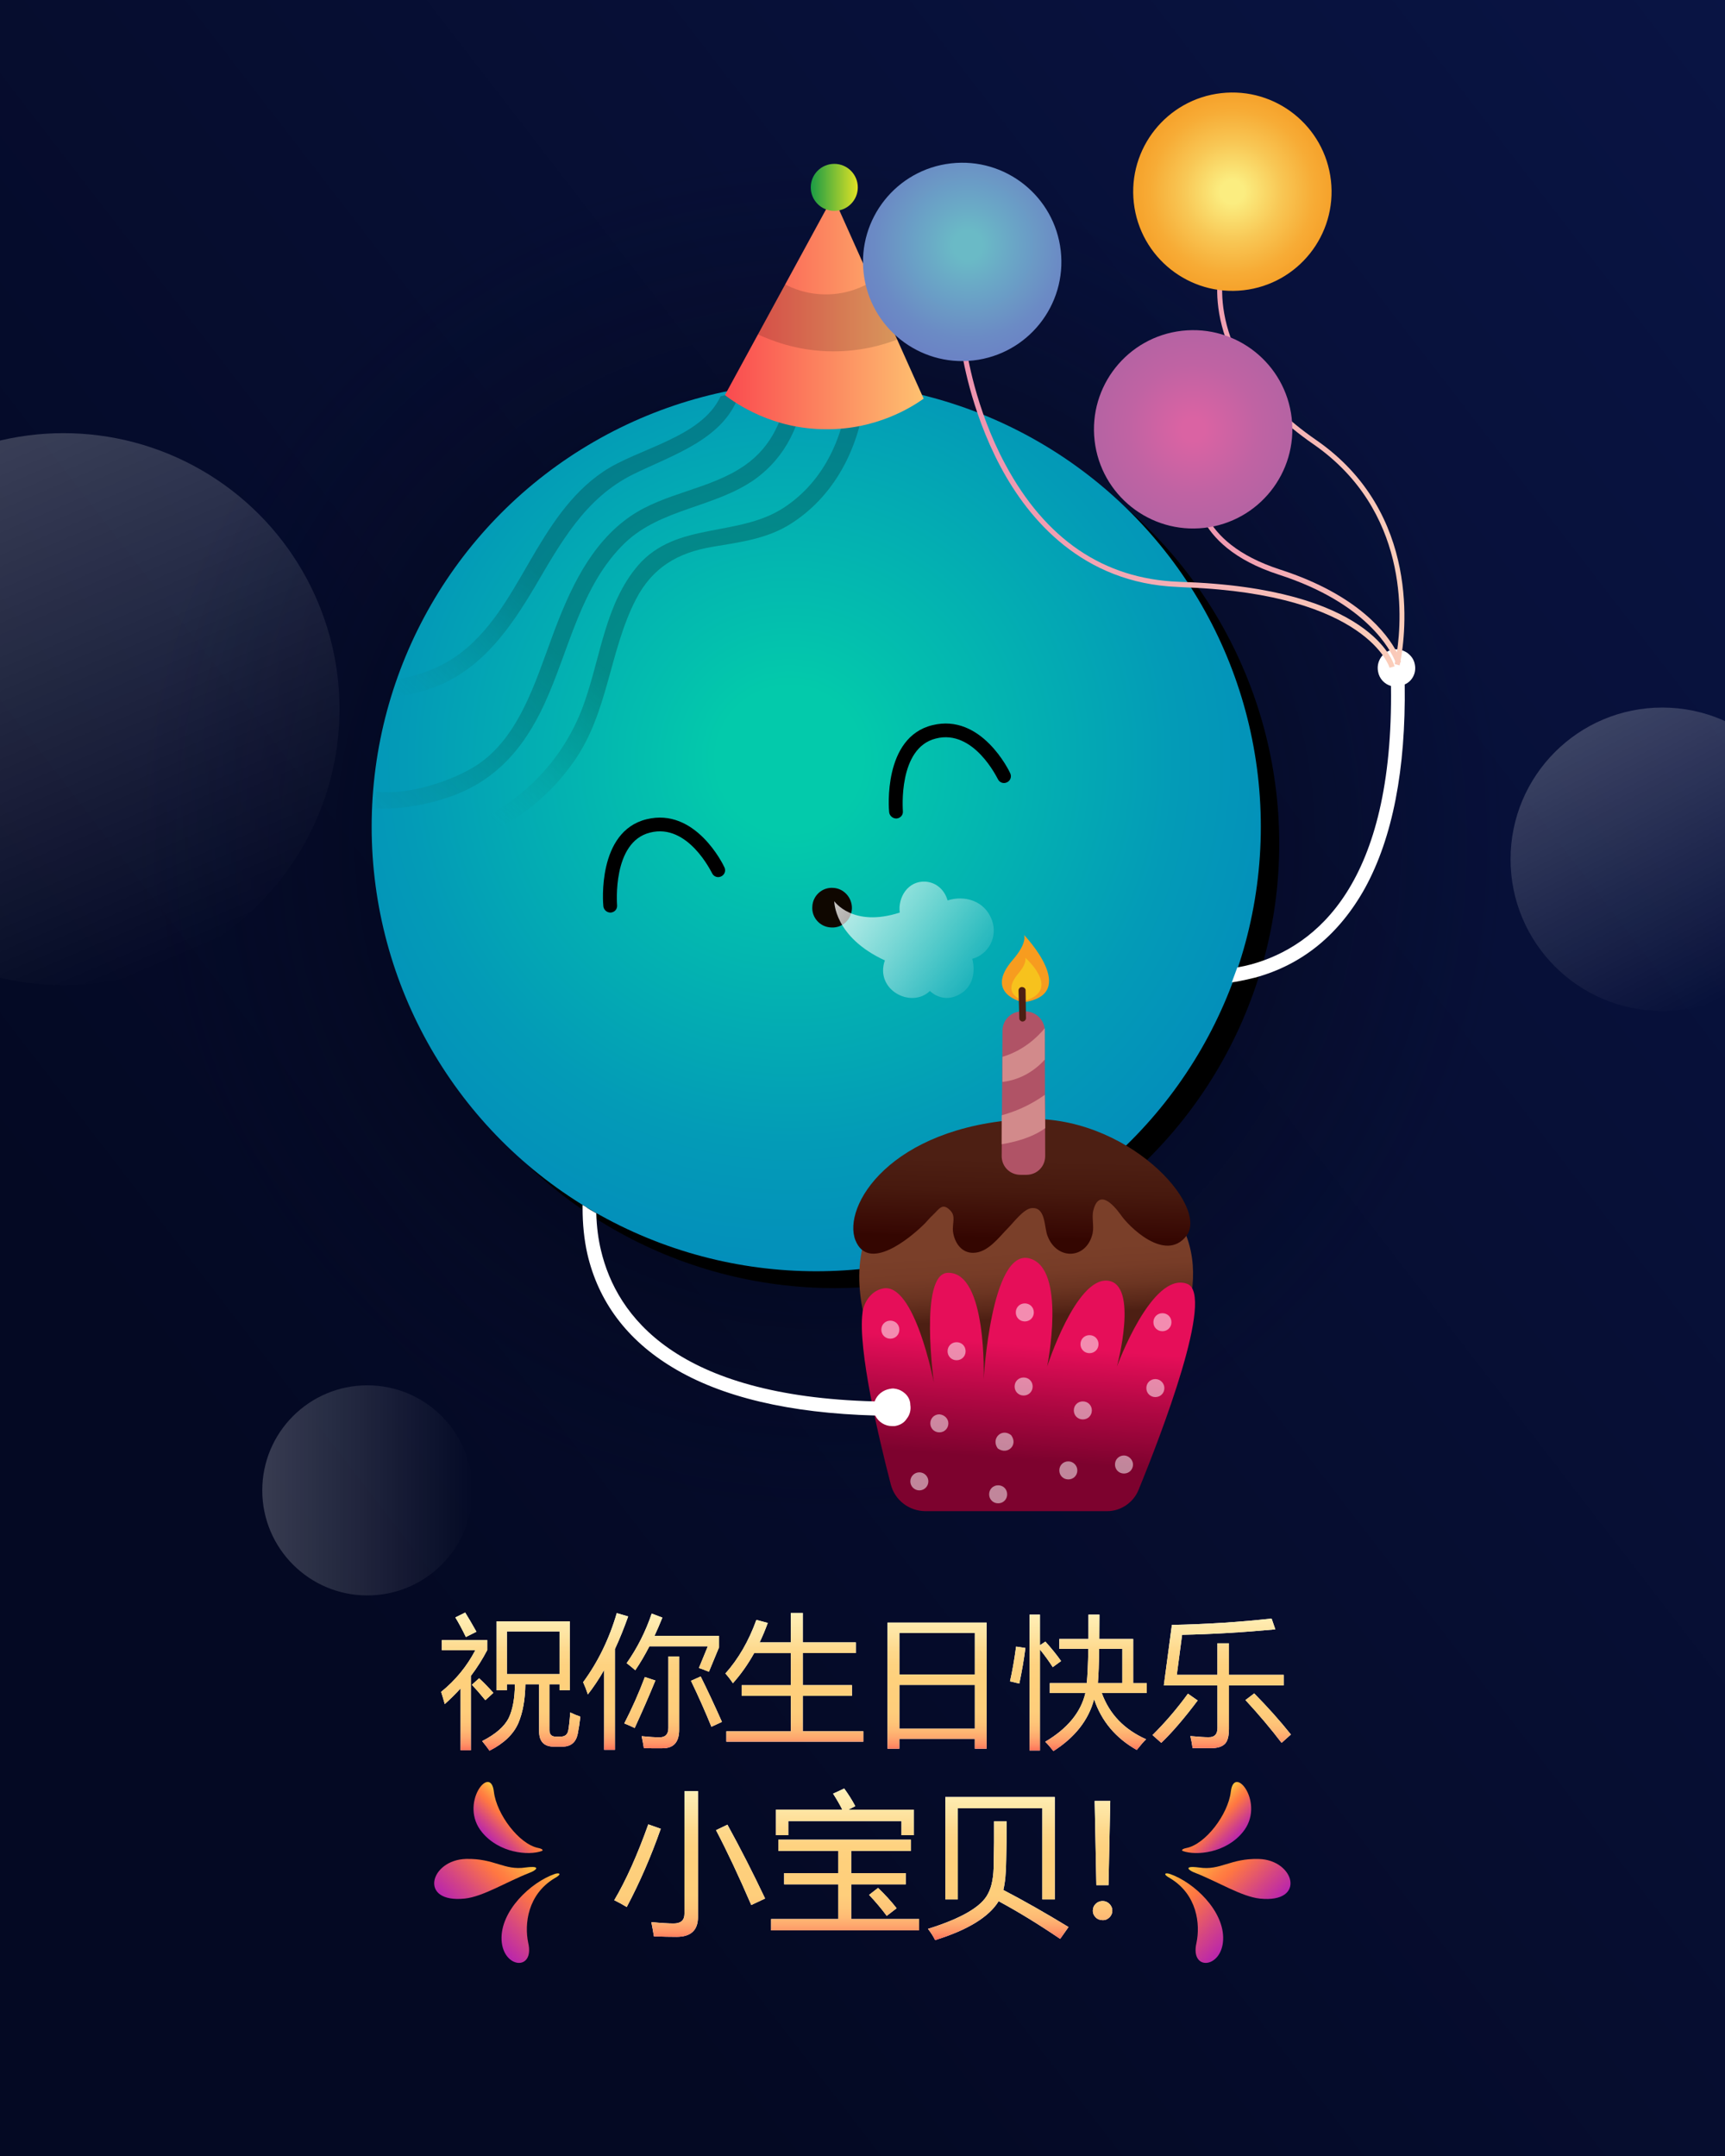 <svg id="ezuFA3Y70gW1" xmlns="http://www.w3.org/2000/svg" xmlns:xlink="http://www.w3.org/1999/xlink" viewBox="0 0 440 550" shape-rendering="geometricPrecision" text-rendering="geometricPrecision" project-id="b54f272c52f24b36a3497c36d6bc0577" export-id="d7a77dd0b967481388e6d7b1298a7ae8" cached="false">
<rect x="0" y="0" width="440" height="550" fill="#333333" stroke="none"/>
<style><![CDATA[
#ezuFA3Y70gW25 {animation: ezuFA3Y70gW25_c_o 4100ms linear infinite normal forwards}@keyframes ezuFA3Y70gW25_c_o { 0% {opacity: 1} 24.39% {opacity: 0} 48.78% {opacity: 1} 73.171% {opacity: 0} 97.561% {opacity: 1} 100% {opacity: 1}} #ezuFA3Y70gW67_tr {animation: ezuFA3Y70gW67_tr__tr 4100ms linear infinite normal forwards}@keyframes ezuFA3Y70gW67_tr__tr { 0% {transform: translate(386.95px,314px) rotate(0deg)} 51.22% {transform: translate(386.95px,314px) rotate(0deg)} 100% {transform: translate(386.95px,314px) rotate(360deg)}} #ezuFA3Y70gW67_ts {animation: ezuFA3Y70gW67_ts__ts 4100ms linear infinite normal forwards}@keyframes ezuFA3Y70gW67_ts__ts { 0% {transform: scale(0.235,0.235)} 51.22% {transform: scale(0.235,0.235)} 100% {transform: scale(1,1)}} #ezuFA3Y70gW67 {animation: ezuFA3Y70gW67_c_o 4100ms linear infinite normal forwards}@keyframes ezuFA3Y70gW67_c_o { 0% {opacity: 0} 51.22% {opacity: 0} 63.415% {opacity: 1} 87.805% {opacity: 1} 100% {opacity: 0}} #ezuFA3Y70gW68_tr {animation: ezuFA3Y70gW68_tr__tr 4100ms linear infinite normal forwards}@keyframes ezuFA3Y70gW68_tr__tr { 0% {transform: translate(185.3px,376.65px) rotate(0deg)} 24.39% {transform: translate(185.3px,376.65px) rotate(0deg)} 73.171% {transform: translate(185.3px,376.65px) rotate(360deg)} 100% {transform: translate(185.3px,376.65px) rotate(360deg)}} #ezuFA3Y70gW68_ts {animation: ezuFA3Y70gW68_ts__ts 4100ms linear infinite normal forwards}@keyframes ezuFA3Y70gW68_ts__ts { 0% {transform: scale(0.235,0.235)} 24.39% {transform: scale(0.235,0.235)} 73.171% {transform: scale(1,1)} 100% {transform: scale(1,1)}} #ezuFA3Y70gW68 {animation: ezuFA3Y70gW68_c_o 4100ms linear infinite normal forwards}@keyframes ezuFA3Y70gW68_c_o { 0% {opacity: 0} 24.39% {opacity: 0} 36.585% {opacity: 1} 60.976% {opacity: 1} 73.171% {opacity: 0} 100% {opacity: 0}} #ezuFA3Y70gW69_tr {animation: ezuFA3Y70gW69_tr__tr 4100ms linear infinite normal forwards}@keyframes ezuFA3Y70gW69_tr__tr { 0% {transform: translate(72.1px,445.35px) rotate(0deg)} 9.756% {transform: translate(72.1px,445.35px) rotate(0deg)} 58.537% {transform: translate(72.1px,445.35px) rotate(360deg)} 100% {transform: translate(72.1px,445.35px) rotate(360deg)}} #ezuFA3Y70gW69_ts {animation: ezuFA3Y70gW69_ts__ts 4100ms linear infinite normal forwards}@keyframes ezuFA3Y70gW69_ts__ts { 0% {transform: scale(0.235,0.235)} 9.756% {transform: scale(0.235,0.235)} 58.537% {transform: scale(1,1)} 100% {transform: scale(1,1)}} #ezuFA3Y70gW69 {animation: ezuFA3Y70gW69_c_o 4100ms linear infinite normal forwards}@keyframes ezuFA3Y70gW69_c_o { 0% {opacity: 0} 9.756% {opacity: 0} 21.951% {opacity: 1} 46.341% {opacity: 1} 58.537% {opacity: 0} 100% {opacity: 0}} #ezuFA3Y70gW70_tr {animation: ezuFA3Y70gW70_tr__tr 4100ms linear infinite normal forwards}@keyframes ezuFA3Y70gW70_tr__tr { 0% {transform: translate(31.3px,323.85px) rotate(0deg)} 48.78% {transform: translate(31.3px,323.85px) rotate(360deg)} 100% {transform: translate(31.3px,323.85px) rotate(360deg)}} #ezuFA3Y70gW70_ts {animation: ezuFA3Y70gW70_ts__ts 4100ms linear infinite normal forwards}@keyframes ezuFA3Y70gW70_ts__ts { 0% {transform: scale(0.235,0.235)} 48.78% {transform: scale(1,1)} 100% {transform: scale(1,1)}} #ezuFA3Y70gW70 {animation: ezuFA3Y70gW70_c_o 4100ms linear infinite normal forwards}@keyframes ezuFA3Y70gW70_c_o { 0% {opacity: 0} 12.195% {opacity: 1} 36.585% {opacity: 1} 48.78% {opacity: 0} 100% {opacity: 0}} #ezuFA3Y70gW71_tr {animation: ezuFA3Y70gW71_tr__tr 4100ms linear infinite normal forwards}@keyframes ezuFA3Y70gW71_tr__tr { 0% {transform: translate(167.75px,37.65px) rotate(0deg)} 48.78% {transform: translate(167.75px,37.65px) rotate(0deg)} 97.561% {transform: translate(167.75px,37.65px) rotate(360deg)} 100% {transform: translate(167.75px,37.65px) rotate(360deg)}} #ezuFA3Y70gW71_ts {animation: ezuFA3Y70gW71_ts__ts 4100ms linear infinite normal forwards}@keyframes ezuFA3Y70gW71_ts__ts { 0% {transform: scale(0.235,0.235)} 48.78% {transform: scale(0.235,0.235)} 97.561% {transform: scale(1,1)} 100% {transform: scale(1,1)}} #ezuFA3Y70gW71 {animation: ezuFA3Y70gW71_c_o 4100ms linear infinite normal forwards}@keyframes ezuFA3Y70gW71_c_o { 0% {opacity: 0} 48.78% {opacity: 0} 60.976% {opacity: 1} 85.366% {opacity: 1} 97.561% {opacity: 0} 100% {opacity: 0}} #ezuFA3Y70gW72_tr {animation: ezuFA3Y70gW72_tr__tr 4100ms linear infinite normal forwards}@keyframes ezuFA3Y70gW72_tr__tr { 0% {transform: translate(49.75px,42.85px) rotate(0deg)} 48.78% {transform: translate(49.75px,42.85px) rotate(360deg)} 100% {transform: translate(49.75px,42.85px) rotate(360deg)}} #ezuFA3Y70gW72_ts {animation: ezuFA3Y70gW72_ts__ts 4100ms linear infinite normal forwards}@keyframes ezuFA3Y70gW72_ts__ts { 0% {transform: scale(0.235,0.235)} 48.78% {transform: scale(1,1)} 100% {transform: scale(1,1)}} #ezuFA3Y70gW72 {animation: ezuFA3Y70gW72_c_o 4100ms linear infinite normal forwards}@keyframes ezuFA3Y70gW72_c_o { 0% {opacity: 0} 12.195% {opacity: 1} 36.585% {opacity: 1} 48.78% {opacity: 0} 100% {opacity: 0}} #ezuFA3Y70gW73_tr {animation: ezuFA3Y70gW73_tr__tr 4100ms linear infinite normal forwards}@keyframes ezuFA3Y70gW73_tr__tr { 0% {transform: translate(402.35px,20.05px) rotate(0deg)} 31.707% {transform: translate(402.35px,20.05px) rotate(0deg)} 80.488% {transform: translate(402.35px,20.05px) rotate(360deg)} 100% {transform: translate(402.35px,20.05px) rotate(360deg)}} #ezuFA3Y70gW73_ts {animation: ezuFA3Y70gW73_ts__ts 4100ms linear infinite normal forwards}@keyframes ezuFA3Y70gW73_ts__ts { 0% {transform: scale(0.235,0.235)} 31.707% {transform: scale(0.235,0.235)} 80.488% {transform: scale(1,1)} 100% {transform: scale(1,1)}} #ezuFA3Y70gW73 {animation: ezuFA3Y70gW73_c_o 4100ms linear infinite normal forwards}@keyframes ezuFA3Y70gW73_c_o { 0% {opacity: 0} 31.707% {opacity: 0} 43.902% {opacity: 1} 68.293% {opacity: 1} 80.488% {opacity: 0} 100% {opacity: 0}} #ezuFA3Y70gW74_tr {animation: ezuFA3Y70gW74_tr__tr 4100ms linear infinite normal forwards}@keyframes ezuFA3Y70gW74_tr__tr { 0% {transform: translate(386.95px,114.65px) rotate(0deg)} 4.878% {transform: translate(386.95px,114.65px) rotate(0deg)} 53.659% {transform: translate(386.95px,114.65px) rotate(360deg)} 100% {transform: translate(386.95px,114.65px) rotate(360deg)}} #ezuFA3Y70gW74_ts {animation: ezuFA3Y70gW74_ts__ts 4100ms linear infinite normal forwards}@keyframes ezuFA3Y70gW74_ts__ts { 0% {transform: scale(0.235,0.235)} 4.878% {transform: scale(0.235,0.235)} 53.659% {transform: scale(1,1)} 100% {transform: scale(1,1)}} #ezuFA3Y70gW74 {animation: ezuFA3Y70gW74_c_o 4100ms linear infinite normal forwards}@keyframes ezuFA3Y70gW74_c_o { 0% {opacity: 0} 4.878% {opacity: 0} 17.073% {opacity: 1} 41.463% {opacity: 1} 53.659% {opacity: 0} 100% {opacity: 0}} #ezuFA3Y70gW75_tr {animation: ezuFA3Y70gW75_tr__tr 4100ms linear infinite normal forwards}@keyframes ezuFA3Y70gW75_tr__tr { 0% {transform: translate(359.9px,529.9px) rotate(0deg)} 7.317% {transform: translate(359.9px,529.9px) rotate(0deg)} 56.098% {transform: translate(359.9px,529.9px) rotate(360deg)} 100% {transform: translate(359.9px,529.9px) rotate(360deg)}} #ezuFA3Y70gW75_ts {animation: ezuFA3Y70gW75_ts__ts 4100ms linear infinite normal forwards}@keyframes ezuFA3Y70gW75_ts__ts { 0% {transform: scale(0.235,0.235)} 7.317% {transform: scale(0.235,0.235)} 56.098% {transform: scale(1,1)} 100% {transform: scale(1,1)}} #ezuFA3Y70gW75 {animation: ezuFA3Y70gW75_c_o 4100ms linear infinite normal forwards}@keyframes ezuFA3Y70gW75_c_o { 0% {opacity: 0} 7.317% {opacity: 0} 19.512% {opacity: 1} 43.902% {opacity: 1} 56.098% {opacity: 0} 100% {opacity: 0}} #ezuFA3Y70gW76_tr {animation: ezuFA3Y70gW76_tr__tr 4100ms linear infinite normal forwards}@keyframes ezuFA3Y70gW76_tr__tr { 0% {transform: translate(95.95px,117.25px) rotate(0deg)} 21.951% {transform: translate(95.95px,117.25px) rotate(0deg)} 70.732% {transform: translate(95.95px,117.25px) rotate(360deg)} 100% {transform: translate(95.95px,117.25px) rotate(360deg)}} #ezuFA3Y70gW76_ts {animation: ezuFA3Y70gW76_ts__ts 4100ms linear infinite normal forwards}@keyframes ezuFA3Y70gW76_ts__ts { 0% {transform: scale(0.235,0.235)} 21.951% {transform: scale(0.235,0.235)} 70.732% {transform: scale(1,1)} 100% {transform: scale(1,1)}} #ezuFA3Y70gW76 {animation: ezuFA3Y70gW76_c_o 4100ms linear infinite normal forwards}@keyframes ezuFA3Y70gW76_c_o { 0% {opacity: 0} 21.951% {opacity: 0} 34.146% {opacity: 1} 58.537% {opacity: 1} 70.732% {opacity: 0} 100% {opacity: 0}} #ezuFA3Y70gW77_tr {animation: ezuFA3Y70gW77_tr__tr 4100ms linear infinite normal forwards}@keyframes ezuFA3Y70gW77_tr__tr { 0% {transform: translate(58.2px,522.25px) rotate(0deg)} 14.634% {transform: translate(58.2px,522.25px) rotate(0deg)} 63.415% {transform: translate(58.2px,522.25px) rotate(360deg)} 100% {transform: translate(58.2px,522.25px) rotate(360deg)}} #ezuFA3Y70gW77_ts {animation: ezuFA3Y70gW77_ts__ts 4100ms linear infinite normal forwards}@keyframes ezuFA3Y70gW77_ts__ts { 0% {transform: scale(0.235,0.235)} 14.634% {transform: scale(0.235,0.235)} 63.415% {transform: scale(1,1)} 100% {transform: scale(1,1)}} #ezuFA3Y70gW77 {animation: ezuFA3Y70gW77_c_o 4100ms linear infinite normal forwards}@keyframes ezuFA3Y70gW77_c_o { 0% {opacity: 0} 14.634% {opacity: 0} 26.829% {opacity: 1} 51.22% {opacity: 1} 63.415% {opacity: 0} 100% {opacity: 0}} #ezuFA3Y70gW78_tr {animation: ezuFA3Y70gW78_tr__tr 4100ms linear infinite normal forwards}@keyframes ezuFA3Y70gW78_tr__tr { 0% {transform: translate(413.9px,453.85px) rotate(0deg)} 2.439% {transform: translate(413.9px,453.85px) rotate(0deg)} 51.22% {transform: translate(413.9px,453.85px) rotate(360deg)} 100% {transform: translate(413.9px,453.85px) rotate(360deg)}} #ezuFA3Y70gW78_ts {animation: ezuFA3Y70gW78_ts__ts 4100ms linear infinite normal forwards}@keyframes ezuFA3Y70gW78_ts__ts { 0% {transform: scale(0.235,0.235)} 9.756% {transform: scale(0.235,0.235)} 58.537% {transform: scale(1,1)} 100% {transform: scale(1,1)}} #ezuFA3Y70gW78 {animation: ezuFA3Y70gW78_c_o 4100ms linear infinite normal forwards}@keyframes ezuFA3Y70gW78_c_o { 0% {opacity: 0} 2.439% {opacity: 0} 14.634% {opacity: 1} 39.024% {opacity: 1} 51.22% {opacity: 0} 100% {opacity: 0}} #ezuFA3Y70gW79_tr {animation: ezuFA3Y70gW79_tr__tr 4100ms linear infinite normal forwards}@keyframes ezuFA3Y70gW79_tr__tr { 0% {transform: translate(336.15px,418.1px) rotate(0deg)} 48.78% {transform: translate(336.15px,418.1px) rotate(360deg)} 100% {transform: translate(336.15px,418.1px) rotate(360deg)}} #ezuFA3Y70gW79_ts {animation: ezuFA3Y70gW79_ts__ts 4100ms linear infinite normal forwards}@keyframes ezuFA3Y70gW79_ts__ts { 0% {transform: scale(0.235,0.235)} 48.78% {transform: scale(1,1)} 100% {transform: scale(1,1)}} #ezuFA3Y70gW79 {animation: ezuFA3Y70gW79_c_o 4100ms linear infinite normal forwards}@keyframes ezuFA3Y70gW79_c_o { 0% {opacity: 0} 12.195% {opacity: 1} 36.585% {opacity: 1} 48.78% {opacity: 0} 100% {opacity: 0}} #ezuFA3Y70gW80_tr {animation: ezuFA3Y70gW80_tr__tr 4100ms linear infinite normal forwards}@keyframes ezuFA3Y70gW80_tr__tr { 0% {transform: translate(299.25px,62.95px) rotate(0deg)} 7.317% {transform: translate(299.25px,62.95px) rotate(0deg)} 56.098% {transform: translate(299.25px,62.95px) rotate(360deg)} 100% {transform: translate(299.25px,62.95px) rotate(360deg)}} #ezuFA3Y70gW80_ts {animation: ezuFA3Y70gW80_ts__ts 4100ms linear infinite normal forwards}@keyframes ezuFA3Y70gW80_ts__ts { 0% {transform: scale(0.235,0.235)} 7.317% {transform: scale(0.235,0.235)} 56.098% {transform: scale(1,1)} 100% {transform: scale(1,1)}} #ezuFA3Y70gW80 {animation: ezuFA3Y70gW80_c_o 4100ms linear infinite normal forwards}@keyframes ezuFA3Y70gW80_c_o { 0% {opacity: 0} 7.317% {opacity: 0} 19.512% {opacity: 1} 43.902% {opacity: 1} 56.098% {opacity: 0} 100% {opacity: 0}} #ezuFA3Y70gW81_tr {animation: ezuFA3Y70gW81_tr__tr 4100ms linear infinite normal forwards}@keyframes ezuFA3Y70gW81_tr__tr { 0% {transform: translate(63.6px,217.85px) rotate(0deg)} 43.902% {transform: translate(63.6px,217.85px) rotate(0deg)} 92.683% {transform: translate(63.6px,217.85px) rotate(360deg)} 100% {transform: translate(63.6px,217.85px) rotate(360deg)}} #ezuFA3Y70gW81_ts {animation: ezuFA3Y70gW81_ts__ts 4100ms linear infinite normal forwards}@keyframes ezuFA3Y70gW81_ts__ts { 0% {transform: scale(0.235,0.235)} 43.902% {transform: scale(0.235,0.235)} 92.683% {transform: scale(1,1)} 100% {transform: scale(1,1)}} #ezuFA3Y70gW81 {animation: ezuFA3Y70gW81_c_o 4100ms linear infinite normal forwards}@keyframes ezuFA3Y70gW81_c_o { 0% {opacity: 0} 43.902% {opacity: 0} 56.098% {opacity: 1} 80.488% {opacity: 1} 92.683% {opacity: 0} 100% {opacity: 0}} #ezuFA3Y70gW83_tr {animation: ezuFA3Y70gW83_tr__tr 4100ms linear infinite normal forwards}@keyframes ezuFA3Y70gW83_tr__tr { 0% {transform: translate(355.7px,169.9px) rotate(-6.496deg)} 48.78% {transform: translate(355.7px,169.9px) rotate(9.956deg)} 100% {transform: translate(355.7px,169.9px) rotate(-6.496deg)}}
]]></style>
<defs><rect id="ezuFA3Y70gW2" width="440" height="440" rx="0" ry="0"/><linearGradient id="ezuFA3Y70gW3-fill" x1="495.7" y1="62.513" x2="70.744" y2="390.034" spreadMethod="pad" gradientUnits="userSpaceOnUse" gradientTransform="translate(0 0)"><stop id="ezuFA3Y70gW3-fill-0" offset="0%" stop-color="#091444"/><stop id="ezuFA3Y70gW3-fill-1" offset="100%" stop-color="#040923"/></linearGradient><linearGradient id="ezuFA3Y70gW7-fill" x1="-17.848" y1="-34.376" x2="17.914" y2="34.312" spreadMethod="pad" gradientUnits="userSpaceOnUse" gradientTransform="translate(0 0)"><stop id="ezuFA3Y70gW7-fill-0" offset="0%" stop-color="#fff"/><stop id="ezuFA3Y70gW7-fill-1" offset="0%" stop-color="rgba(255,255,255,0.8)"/><stop id="ezuFA3Y70gW7-fill-2" offset="100%" stop-color="rgba(255,255,255,0)"/></linearGradient><linearGradient id="ezuFA3Y70gW8-fill" x1="-26.866" y1="0.038" x2="26.814" y2="0.038" spreadMethod="pad" gradientUnits="userSpaceOnUse" gradientTransform="translate(0 0)"><stop id="ezuFA3Y70gW8-fill-0" offset="0%" stop-color="#fff"/><stop id="ezuFA3Y70gW8-fill-1" offset="0%" stop-color="rgba(255,255,255,0.8)"/><stop id="ezuFA3Y70gW8-fill-2" offset="100%" stop-color="rgba(255,255,255,0)"/></linearGradient><linearGradient id="ezuFA3Y70gW9-fill" x1="-27.908" y1="-64.662" x2="27.822" y2="64.639" spreadMethod="pad" gradientUnits="userSpaceOnUse" gradientTransform="translate(0 0)"><stop id="ezuFA3Y70gW9-fill-0" offset="0%" stop-color="#fff"/><stop id="ezuFA3Y70gW9-fill-1" offset="0%" stop-color="rgba(255,255,255,0.8)"/><stop id="ezuFA3Y70gW9-fill-2" offset="100%" stop-color="rgba(255,255,255,0)"/></linearGradient><radialGradient id="ezuFA3Y70gW12-fill" cx="0" cy="0" r="174.988" spreadMethod="pad" gradientUnits="userSpaceOnUse" gradientTransform="translate(0.032 -0.002)"><stop id="ezuFA3Y70gW12-fill-0" offset="0%" stop-color="#000"/><stop id="ezuFA3Y70gW12-fill-1" offset="100%" stop-color="rgba(4,9,35,0)"/></radialGradient><radialGradient id="ezuFA3Y70gW16-fill" cx="0" cy="0" r="131.596" spreadMethod="pad" gradientUnits="userSpaceOnUse" gradientTransform="translate(-6.809 -17.117)"><stop id="ezuFA3Y70gW16-fill-0" offset="14.04%" stop-color="#03caab"/><stop id="ezuFA3Y70gW16-fill-1" offset="27.42%" stop-color="#03bfae"/><stop id="ezuFA3Y70gW16-fill-2" offset="74.65%" stop-color="#039bb7"/><stop id="ezuFA3Y70gW16-fill-3" offset="100%" stop-color="#038ebb"/></radialGradient><linearGradient id="ezuFA3Y70gW25-fill" x1="214.011" y1="224.853" x2="254.439" y2="252.338" spreadMethod="pad" gradientUnits="userSpaceOnUse" gradientTransform="translate(0 0)"><stop id="ezuFA3Y70gW25-fill-0" offset="0%" stop-color="#fff"/><stop id="ezuFA3Y70gW25-fill-1" offset="0%" stop-color="rgba(255,255,255,0.8)"/><stop id="ezuFA3Y70gW25-fill-2" offset="100%" stop-color="rgba(255,255,255,0)"/></linearGradient><linearGradient id="ezuFA3Y70gW27-fill" x1="176.005" y1="144.958" x2="120.125" y2="205.238" spreadMethod="pad" gradientUnits="userSpaceOnUse" gradientTransform="translate(0 0)"><stop id="ezuFA3Y70gW27-fill-0" offset="40.27%" stop-color="#034a4d"/><stop id="ezuFA3Y70gW27-fill-1" offset="54.03%" stop-color="rgba(3,77,80,0.765)"/><stop id="ezuFA3Y70gW27-fill-2" offset="66.5%" stop-color="rgba(4,88,91,0.553)"/><stop id="ezuFA3Y70gW27-fill-3" offset="78.48%" stop-color="rgba(6,107,108,0.348)"/><stop id="ezuFA3Y70gW27-fill-4" offset="90.09%" stop-color="rgba(8,132,133,0.15)"/><stop id="ezuFA3Y70gW27-fill-5" offset="98.92%" stop-color="rgba(10,157,156,0)"/></linearGradient><linearGradient id="ezuFA3Y70gW28-fill" x1="177.374" y1="125.319" x2="89.374" y2="224.758" spreadMethod="pad" gradientUnits="userSpaceOnUse" gradientTransform="translate(0 0)"><stop id="ezuFA3Y70gW28-fill-0" offset="40.27%" stop-color="#034a4d"/><stop id="ezuFA3Y70gW28-fill-1" offset="54.03%" stop-color="rgba(3,77,80,0.765)"/><stop id="ezuFA3Y70gW28-fill-2" offset="66.5%" stop-color="rgba(4,88,91,0.553)"/><stop id="ezuFA3Y70gW28-fill-3" offset="78.48%" stop-color="rgba(6,107,108,0.348)"/><stop id="ezuFA3Y70gW28-fill-4" offset="90.09%" stop-color="rgba(8,132,133,0.15)"/><stop id="ezuFA3Y70gW28-fill-5" offset="98.92%" stop-color="rgba(10,157,156,0)"/></linearGradient><linearGradient id="ezuFA3Y70gW29-fill" x1="162.832" y1="119.864" x2="100.352" y2="183.664" spreadMethod="pad" gradientUnits="userSpaceOnUse" gradientTransform="translate(0 0)"><stop id="ezuFA3Y70gW29-fill-0" offset="40.27%" stop-color="#034a4d"/><stop id="ezuFA3Y70gW29-fill-1" offset="54.03%" stop-color="rgba(3,77,80,0.765)"/><stop id="ezuFA3Y70gW29-fill-2" offset="66.5%" stop-color="rgba(4,88,91,0.553)"/><stop id="ezuFA3Y70gW29-fill-3" offset="78.48%" stop-color="rgba(6,107,108,0.348)"/><stop id="ezuFA3Y70gW29-fill-4" offset="90.09%" stop-color="rgba(8,132,133,0.15)"/><stop id="ezuFA3Y70gW29-fill-5" offset="98.92%" stop-color="rgba(10,157,156,0)"/></linearGradient><linearGradient id="ezuFA3Y70gW31-fill" x1="184.874" y1="79.847" x2="235.581" y2="79.847" spreadMethod="pad" gradientUnits="userSpaceOnUse" gradientTransform="translate(0 0)"><stop id="ezuFA3Y70gW31-fill-0" offset="0%" stop-color="#fa4a4f"/><stop id="ezuFA3Y70gW31-fill-1" offset="100%" stop-color="#fec170"/></linearGradient><linearGradient id="ezuFA3Y70gW35-fill" x1="258.928" y1="280.275" x2="262.448" y2="336.008" spreadMethod="pad" gradientUnits="userSpaceOnUse" gradientTransform="translate(0 0)"><stop id="ezuFA3Y70gW35-fill-0" offset="69.44%" stop-color="#7a3f29"/><stop id="ezuFA3Y70gW35-fill-1" offset="79%" stop-color="#773c27"/><stop id="ezuFA3Y70gW35-fill-2" offset="87.52%" stop-color="#6c3522"/><stop id="ezuFA3Y70gW35-fill-3" offset="95.61%" stop-color="#5a2819"/><stop id="ezuFA3Y70gW35-fill-4" offset="100%" stop-color="#4d1f13"/></linearGradient><linearGradient id="ezuFA3Y70gW36-fill" x1="261.703" y1="267.005" x2="260.53" y2="316.285" spreadMethod="pad" gradientUnits="userSpaceOnUse" gradientTransform="translate(0 0)"><stop id="ezuFA3Y70gW36-fill-0" offset="24.59%" stop-color="#4d1f13"/><stop id="ezuFA3Y70gW36-fill-1" offset="55.88%" stop-color="#4d1f13"/><stop id="ezuFA3Y70gW36-fill-2" offset="58.73%" stop-color="#4d1f13"/><stop id="ezuFA3Y70gW36-fill-3" offset="75.04%" stop-color="#47190e"/><stop id="ezuFA3Y70gW36-fill-4" offset="96.72%" stop-color="#370803"/><stop id="ezuFA3Y70gW36-fill-5" offset="99.19%" stop-color="#340601"/></linearGradient><linearGradient id="ezuFA3Y70gW39-fill" x1="259.509" y1="372.268" x2="261.709" y2="342.788" spreadMethod="pad" gradientUnits="userSpaceOnUse" gradientTransform="translate(0 0)"><stop id="ezuFA3Y70gW39-fill-0" offset="0%" stop-color="#7d022e"/><stop id="ezuFA3Y70gW39-fill-1" offset="52.87%" stop-color="#b30844"/><stop id="ezuFA3Y70gW39-fill-2" offset="99.19%" stop-color="#e60e59"/></linearGradient><linearGradient id="ezuFA3Y70gW82-fill" x1="-6.028" y1="0.043" x2="6.005" y2="0.043" spreadMethod="pad" gradientUnits="userSpaceOnUse" gradientTransform="translate(0 0)"><stop id="ezuFA3Y70gW82-fill-0" offset="0%" stop-color="#199b45"/><stop id="ezuFA3Y70gW82-fill-1" offset="100%" stop-color="#e0e225"/></linearGradient><linearGradient id="ezuFA3Y70gW86-fill" x1="310.117" y1="116.858" x2="360.055" y2="116.858" spreadMethod="pad" gradientUnits="userSpaceOnUse" gradientTransform="translate(0 0)"><stop id="ezuFA3Y70gW86-fill-0" offset="0%" stop-color="#ef94b0"/><stop id="ezuFA3Y70gW86-fill-1" offset="100%" stop-color="#fbceba"/></linearGradient><linearGradient id="ezuFA3Y70gW87-fill" x1="255.144" y1="123.86" x2="355.74" y2="123.86" spreadMethod="pad" gradientUnits="userSpaceOnUse" gradientTransform="translate(0 0)"><stop id="ezuFA3Y70gW87-fill-0" offset="0%" stop-color="#ef94b0"/><stop id="ezuFA3Y70gW87-fill-1" offset="100%" stop-color="#fbceba"/></linearGradient><radialGradient id="ezuFA3Y70gW89-fill" cx="0" cy="0" r="31.256" spreadMethod="pad" gradientUnits="userSpaceOnUse" gradientTransform="translate(1.896 -4.043)"><stop id="ezuFA3Y70gW89-fill-0" offset="11.81%" stop-color="#6abac6"/><stop id="ezuFA3Y70gW89-fill-1" offset="32.04%" stop-color="#6aaac6"/><stop id="ezuFA3Y70gW89-fill-2" offset="75.5%" stop-color="#6b8bc5"/><stop id="ezuFA3Y70gW89-fill-3" offset="100%" stop-color="#6b80c5"/></radialGradient><radialGradient id="ezuFA3Y70gW90-fill" cx="0" cy="0" r="25.282" spreadMethod="pad" gradientUnits="userSpaceOnUse" gradientTransform="translate(-0.031 0.025)"><stop id="ezuFA3Y70gW90-fill-0" offset="11.81%" stop-color="#fbed80"/><stop id="ezuFA3Y70gW90-fill-1" offset="49.56%" stop-color="#f8c755"/><stop id="ezuFA3Y70gW90-fill-2" offset="81.85%" stop-color="#f7ac36"/><stop id="ezuFA3Y70gW90-fill-3" offset="100%" stop-color="#f6a22b"/></radialGradient><radialGradient id="ezuFA3Y70gW91-fill" cx="0" cy="0" r="25.282" spreadMethod="pad" gradientUnits="userSpaceOnUse" gradientTransform="translate(-0.016 0.021)"><stop id="ezuFA3Y70gW91-fill-0" offset="11.81%" stop-color="#da63a3"/><stop id="ezuFA3Y70gW91-fill-1" offset="65.1%" stop-color="#c063a3"/><stop id="ezuFA3Y70gW91-fill-2" offset="100%" stop-color="#b563a3"/></radialGradient><linearGradient id="ezuFA3Y70gW95-fill" x1="112.823" y1="284.826" x2="124.483" y2="273.235" spreadMethod="pad" gradientUnits="userSpaceOnUse" gradientTransform="translate(0 0)"><stop id="ezuFA3Y70gW95-fill-0" offset="0%" stop-color="#b925ad"/><stop id="ezuFA3Y70gW95-fill-1" offset="27%" stop-color="#d54682"/><stop id="ezuFA3Y70gW95-fill-2" offset="63%" stop-color="#ff7742"/><stop id="ezuFA3Y70gW95-fill-3" offset="70%" stop-color="#ff8142"/><stop id="ezuFA3Y70gW95-fill-4" offset="84%" stop-color="#ff9c41"/><stop id="ezuFA3Y70gW95-fill-5" offset="100%" stop-color="#fec540"/></linearGradient><linearGradient id="ezuFA3Y70gW96-fill" x1="117.395" y1="328.97" x2="144.507" y2="302.018" spreadMethod="pad" gradientUnits="userSpaceOnUse" gradientTransform="translate(0 0)"><stop id="ezuFA3Y70gW96-fill-0" offset="0%" stop-color="#b925ad"/><stop id="ezuFA3Y70gW96-fill-1" offset="27%" stop-color="#d54682"/><stop id="ezuFA3Y70gW96-fill-2" offset="63%" stop-color="#ff7742"/><stop id="ezuFA3Y70gW96-fill-3" offset="70%" stop-color="#ff8142"/><stop id="ezuFA3Y70gW96-fill-4" offset="84%" stop-color="#ff9c41"/><stop id="ezuFA3Y70gW96-fill-5" offset="100%" stop-color="#fec540"/></linearGradient><linearGradient id="ezuFA3Y70gW97-fill" x1="97.5" y1="311.085" x2="122.209" y2="286.522" spreadMethod="pad" gradientUnits="userSpaceOnUse" gradientTransform="translate(0 0)"><stop id="ezuFA3Y70gW97-fill-0" offset="0%" stop-color="#b925ad"/><stop id="ezuFA3Y70gW97-fill-1" offset="27%" stop-color="#d54682"/><stop id="ezuFA3Y70gW97-fill-2" offset="63%" stop-color="#ff7742"/><stop id="ezuFA3Y70gW97-fill-3" offset="70%" stop-color="#ff8142"/><stop id="ezuFA3Y70gW97-fill-4" offset="84%" stop-color="#ff9c41"/><stop id="ezuFA3Y70gW97-fill-5" offset="100%" stop-color="#fec540"/></linearGradient><linearGradient id="ezuFA3Y70gW99-fill" x1="327.178" y1="284.835" x2="315.518" y2="273.245" spreadMethod="pad" gradientUnits="userSpaceOnUse" gradientTransform="translate(0 0)"><stop id="ezuFA3Y70gW99-fill-0" offset="0%" stop-color="#b925ad"/><stop id="ezuFA3Y70gW99-fill-1" offset="27%" stop-color="#d54682"/><stop id="ezuFA3Y70gW99-fill-2" offset="63%" stop-color="#ff7742"/><stop id="ezuFA3Y70gW99-fill-3" offset="70%" stop-color="#ff8142"/><stop id="ezuFA3Y70gW99-fill-4" offset="84%" stop-color="#ff9c41"/><stop id="ezuFA3Y70gW99-fill-5" offset="100%" stop-color="#fec540"/></linearGradient><linearGradient id="ezuFA3Y70gW100-fill" x1="322.606" y1="328.979" x2="295.493" y2="302.027" spreadMethod="pad" gradientUnits="userSpaceOnUse" gradientTransform="translate(0 0)"><stop id="ezuFA3Y70gW100-fill-0" offset="0%" stop-color="#b925ad"/><stop id="ezuFA3Y70gW100-fill-1" offset="27%" stop-color="#d54682"/><stop id="ezuFA3Y70gW100-fill-2" offset="63%" stop-color="#ff7742"/><stop id="ezuFA3Y70gW100-fill-3" offset="70%" stop-color="#ff8142"/><stop id="ezuFA3Y70gW100-fill-4" offset="84%" stop-color="#ff9c41"/><stop id="ezuFA3Y70gW100-fill-5" offset="100%" stop-color="#fec540"/></linearGradient><linearGradient id="ezuFA3Y70gW101-fill" x1="342.501" y1="311.094" x2="317.792" y2="286.532" spreadMethod="pad" gradientUnits="userSpaceOnUse" gradientTransform="translate(0 0)"><stop id="ezuFA3Y70gW101-fill-0" offset="0%" stop-color="#b925ad"/><stop id="ezuFA3Y70gW101-fill-1" offset="27%" stop-color="#d54682"/><stop id="ezuFA3Y70gW101-fill-2" offset="63%" stop-color="#ff7742"/><stop id="ezuFA3Y70gW101-fill-3" offset="70%" stop-color="#ff8142"/><stop id="ezuFA3Y70gW101-fill-4" offset="84%" stop-color="#ff9c41"/><stop id="ezuFA3Y70gW101-fill-5" offset="100%" stop-color="#fec540"/></linearGradient><linearGradient id="ezuFA3Y70gW109-fill" x1="218.31" y1="266.35" x2="218.31" y2="309.62" spreadMethod="pad" gradientUnits="userSpaceOnUse" gradientTransform="translate(0 0)"><stop id="ezuFA3Y70gW109-fill-0" offset="0%" stop-color="#ffffd5"/><stop id="ezuFA3Y70gW109-fill-1" offset="0%" stop-color="#fff0b9"/><stop id="ezuFA3Y70gW109-fill-2" offset="18%" stop-color="#fee29e"/><stop id="ezuFA3Y70gW109-fill-3" offset="28%" stop-color="#fed88b"/><stop id="ezuFA3Y70gW109-fill-4" offset="38%" stop-color="#fed280"/><stop id="ezuFA3Y70gW109-fill-5" offset="49%" stop-color="#fed07c"/><stop id="ezuFA3Y70gW109-fill-6" offset="70%" stop-color="#fece7b"/><stop id="ezuFA3Y70gW109-fill-7" offset="78%" stop-color="#fec779"/><stop id="ezuFA3Y70gW109-fill-8" offset="85%" stop-color="#feba74"/><stop id="ezuFA3Y70gW109-fill-9" offset="90%" stop-color="#fea96e"/><stop id="ezuFA3Y70gW109-fill-10" offset="95%" stop-color="#ff9266"/><stop id="ezuFA3Y70gW109-fill-11" offset="99%" stop-color="#ff765b"/><stop id="ezuFA3Y70gW109-fill-12" offset="100%" stop-color="#ff6f59"/></linearGradient><linearGradient id="ezuFA3Y70gW110-fill" x1="218.31" y1="266.35" x2="218.31" y2="309.62" spreadMethod="pad" gradientUnits="userSpaceOnUse" gradientTransform="translate(0 0)"><stop id="ezuFA3Y70gW110-fill-0" offset="0%" stop-color="#ffffd5"/><stop id="ezuFA3Y70gW110-fill-1" offset="0%" stop-color="#fff0b9"/><stop id="ezuFA3Y70gW110-fill-2" offset="18%" stop-color="#fee29e"/><stop id="ezuFA3Y70gW110-fill-3" offset="28%" stop-color="#fed88b"/><stop id="ezuFA3Y70gW110-fill-4" offset="38%" stop-color="#fed280"/><stop id="ezuFA3Y70gW110-fill-5" offset="49%" stop-color="#fed07c"/><stop id="ezuFA3Y70gW110-fill-6" offset="70%" stop-color="#fece7b"/><stop id="ezuFA3Y70gW110-fill-7" offset="78%" stop-color="#fec779"/><stop id="ezuFA3Y70gW110-fill-8" offset="85%" stop-color="#feba74"/><stop id="ezuFA3Y70gW110-fill-9" offset="90%" stop-color="#fea96e"/><stop id="ezuFA3Y70gW110-fill-10" offset="95%" stop-color="#ff9266"/><stop id="ezuFA3Y70gW110-fill-11" offset="99%" stop-color="#ff765b"/><stop id="ezuFA3Y70gW110-fill-12" offset="100%" stop-color="#ff6f59"/></linearGradient><linearGradient id="ezuFA3Y70gW111-fill" x1="218.31" y1="266.35" x2="218.31" y2="309.62" spreadMethod="pad" gradientUnits="userSpaceOnUse" gradientTransform="translate(0 0)"><stop id="ezuFA3Y70gW111-fill-0" offset="0%" stop-color="#ffffd5"/><stop id="ezuFA3Y70gW111-fill-1" offset="0%" stop-color="#fff0b9"/><stop id="ezuFA3Y70gW111-fill-2" offset="18%" stop-color="#fee29e"/><stop id="ezuFA3Y70gW111-fill-3" offset="28%" stop-color="#fed88b"/><stop id="ezuFA3Y70gW111-fill-4" offset="38%" stop-color="#fed280"/><stop id="ezuFA3Y70gW111-fill-5" offset="49%" stop-color="#fed07c"/><stop id="ezuFA3Y70gW111-fill-6" offset="70%" stop-color="#fece7b"/><stop id="ezuFA3Y70gW111-fill-7" offset="78%" stop-color="#fec779"/><stop id="ezuFA3Y70gW111-fill-8" offset="85%" stop-color="#feba74"/><stop id="ezuFA3Y70gW111-fill-9" offset="90%" stop-color="#fea96e"/><stop id="ezuFA3Y70gW111-fill-10" offset="95%" stop-color="#ff9266"/><stop id="ezuFA3Y70gW111-fill-11" offset="99%" stop-color="#ff765b"/><stop id="ezuFA3Y70gW111-fill-12" offset="100%" stop-color="#ff6f59"/></linearGradient><linearGradient id="ezuFA3Y70gW112-fill" x1="218.31" y1="266.35" x2="218.31" y2="309.62" spreadMethod="pad" gradientUnits="userSpaceOnUse" gradientTransform="translate(0 0)"><stop id="ezuFA3Y70gW112-fill-0" offset="0%" stop-color="#ffffd5"/><stop id="ezuFA3Y70gW112-fill-1" offset="0%" stop-color="#fff0b9"/><stop id="ezuFA3Y70gW112-fill-2" offset="18%" stop-color="#fee29e"/><stop id="ezuFA3Y70gW112-fill-3" offset="28%" stop-color="#fed88b"/><stop id="ezuFA3Y70gW112-fill-4" offset="38%" stop-color="#fed280"/><stop id="ezuFA3Y70gW112-fill-5" offset="49%" stop-color="#fed07c"/><stop id="ezuFA3Y70gW112-fill-6" offset="70%" stop-color="#fece7b"/><stop id="ezuFA3Y70gW112-fill-7" offset="78%" stop-color="#fec779"/><stop id="ezuFA3Y70gW112-fill-8" offset="85%" stop-color="#feba74"/><stop id="ezuFA3Y70gW112-fill-9" offset="90%" stop-color="#fea96e"/><stop id="ezuFA3Y70gW112-fill-10" offset="95%" stop-color="#ff9266"/><stop id="ezuFA3Y70gW112-fill-11" offset="99%" stop-color="#ff765b"/><stop id="ezuFA3Y70gW112-fill-12" offset="100%" stop-color="#ff6f59"/></linearGradient><linearGradient id="ezuFA3Y70gW122-fill" x1="219.09" y1="216.14" x2="219.09" y2="255.66" spreadMethod="pad" gradientUnits="userSpaceOnUse" gradientTransform="translate(0 0)"><stop id="ezuFA3Y70gW122-fill-0" offset="0%" stop-color="#ffffd5"/><stop id="ezuFA3Y70gW122-fill-1" offset="0%" stop-color="#fff0b9"/><stop id="ezuFA3Y70gW122-fill-2" offset="18%" stop-color="#fee29e"/><stop id="ezuFA3Y70gW122-fill-3" offset="28%" stop-color="#fed88b"/><stop id="ezuFA3Y70gW122-fill-4" offset="38%" stop-color="#fed280"/><stop id="ezuFA3Y70gW122-fill-5" offset="49%" stop-color="#fed07c"/><stop id="ezuFA3Y70gW122-fill-6" offset="70%" stop-color="#fece7b"/><stop id="ezuFA3Y70gW122-fill-7" offset="78%" stop-color="#fec779"/><stop id="ezuFA3Y70gW122-fill-8" offset="85%" stop-color="#feba74"/><stop id="ezuFA3Y70gW122-fill-9" offset="90%" stop-color="#fea96e"/><stop id="ezuFA3Y70gW122-fill-10" offset="95%" stop-color="#ff9266"/><stop id="ezuFA3Y70gW122-fill-11" offset="99%" stop-color="#ff765b"/><stop id="ezuFA3Y70gW122-fill-12" offset="100%" stop-color="#ff6f59"/></linearGradient><linearGradient id="ezuFA3Y70gW123-fill" x1="219.09" y1="216.14" x2="219.09" y2="255.66" spreadMethod="pad" gradientUnits="userSpaceOnUse" gradientTransform="translate(0 0)"><stop id="ezuFA3Y70gW123-fill-0" offset="0%" stop-color="#ffffd5"/><stop id="ezuFA3Y70gW123-fill-1" offset="0%" stop-color="#fff0b9"/><stop id="ezuFA3Y70gW123-fill-2" offset="18%" stop-color="#fee29e"/><stop id="ezuFA3Y70gW123-fill-3" offset="28%" stop-color="#fed88b"/><stop id="ezuFA3Y70gW123-fill-4" offset="38%" stop-color="#fed280"/><stop id="ezuFA3Y70gW123-fill-5" offset="49%" stop-color="#fed07c"/><stop id="ezuFA3Y70gW123-fill-6" offset="70%" stop-color="#fece7b"/><stop id="ezuFA3Y70gW123-fill-7" offset="78%" stop-color="#fec779"/><stop id="ezuFA3Y70gW123-fill-8" offset="85%" stop-color="#feba74"/><stop id="ezuFA3Y70gW123-fill-9" offset="90%" stop-color="#fea96e"/><stop id="ezuFA3Y70gW123-fill-10" offset="95%" stop-color="#ff9266"/><stop id="ezuFA3Y70gW123-fill-11" offset="99%" stop-color="#ff765b"/><stop id="ezuFA3Y70gW123-fill-12" offset="100%" stop-color="#ff6f59"/></linearGradient><linearGradient id="ezuFA3Y70gW124-fill" x1="219.09" y1="216.14" x2="219.09" y2="255.66" spreadMethod="pad" gradientUnits="userSpaceOnUse" gradientTransform="translate(0 0)"><stop id="ezuFA3Y70gW124-fill-0" offset="0%" stop-color="#ffffd5"/><stop id="ezuFA3Y70gW124-fill-1" offset="0%" stop-color="#fff0b9"/><stop id="ezuFA3Y70gW124-fill-2" offset="18%" stop-color="#fee29e"/><stop id="ezuFA3Y70gW124-fill-3" offset="28%" stop-color="#fed88b"/><stop id="ezuFA3Y70gW124-fill-4" offset="38%" stop-color="#fed280"/><stop id="ezuFA3Y70gW124-fill-5" offset="49%" stop-color="#fed07c"/><stop id="ezuFA3Y70gW124-fill-6" offset="70%" stop-color="#fece7b"/><stop id="ezuFA3Y70gW124-fill-7" offset="78%" stop-color="#fec779"/><stop id="ezuFA3Y70gW124-fill-8" offset="85%" stop-color="#feba74"/><stop id="ezuFA3Y70gW124-fill-9" offset="90%" stop-color="#fea96e"/><stop id="ezuFA3Y70gW124-fill-10" offset="95%" stop-color="#ff9266"/><stop id="ezuFA3Y70gW124-fill-11" offset="99%" stop-color="#ff765b"/><stop id="ezuFA3Y70gW124-fill-12" offset="100%" stop-color="#ff6f59"/></linearGradient><linearGradient id="ezuFA3Y70gW125-fill" x1="219.09" y1="216.14" x2="219.09" y2="255.66" spreadMethod="pad" gradientUnits="userSpaceOnUse" gradientTransform="translate(0 0)"><stop id="ezuFA3Y70gW125-fill-0" offset="0%" stop-color="#ffffd5"/><stop id="ezuFA3Y70gW125-fill-1" offset="0%" stop-color="#fff0b9"/><stop id="ezuFA3Y70gW125-fill-2" offset="18%" stop-color="#fee29e"/><stop id="ezuFA3Y70gW125-fill-3" offset="28%" stop-color="#fed88b"/><stop id="ezuFA3Y70gW125-fill-4" offset="38%" stop-color="#fed280"/><stop id="ezuFA3Y70gW125-fill-5" offset="49%" stop-color="#fed07c"/><stop id="ezuFA3Y70gW125-fill-6" offset="70%" stop-color="#fece7b"/><stop id="ezuFA3Y70gW125-fill-7" offset="78%" stop-color="#fec779"/><stop id="ezuFA3Y70gW125-fill-8" offset="85%" stop-color="#feba74"/><stop id="ezuFA3Y70gW125-fill-9" offset="90%" stop-color="#fea96e"/><stop id="ezuFA3Y70gW125-fill-10" offset="95%" stop-color="#ff9266"/><stop id="ezuFA3Y70gW125-fill-11" offset="99%" stop-color="#ff765b"/><stop id="ezuFA3Y70gW125-fill-12" offset="100%" stop-color="#ff6f59"/></linearGradient><linearGradient id="ezuFA3Y70gW126-fill" x1="219.09" y1="216.14" x2="219.09" y2="255.66" spreadMethod="pad" gradientUnits="userSpaceOnUse" gradientTransform="translate(0 0)"><stop id="ezuFA3Y70gW126-fill-0" offset="0%" stop-color="#ffffd5"/><stop id="ezuFA3Y70gW126-fill-1" offset="0%" stop-color="#fff0b9"/><stop id="ezuFA3Y70gW126-fill-2" offset="18%" stop-color="#fee29e"/><stop id="ezuFA3Y70gW126-fill-3" offset="28%" stop-color="#fed88b"/><stop id="ezuFA3Y70gW126-fill-4" offset="38%" stop-color="#fed280"/><stop id="ezuFA3Y70gW126-fill-5" offset="49%" stop-color="#fed07c"/><stop id="ezuFA3Y70gW126-fill-6" offset="70%" stop-color="#fece7b"/><stop id="ezuFA3Y70gW126-fill-7" offset="78%" stop-color="#fec779"/><stop id="ezuFA3Y70gW126-fill-8" offset="85%" stop-color="#feba74"/><stop id="ezuFA3Y70gW126-fill-9" offset="90%" stop-color="#fea96e"/><stop id="ezuFA3Y70gW126-fill-10" offset="95%" stop-color="#ff9266"/><stop id="ezuFA3Y70gW126-fill-11" offset="99%" stop-color="#ff765b"/><stop id="ezuFA3Y70gW126-fill-12" offset="100%" stop-color="#ff6f59"/></linearGradient><linearGradient id="ezuFA3Y70gW127-fill" x1="219.09" y1="216.14" x2="219.09" y2="255.66" spreadMethod="pad" gradientUnits="userSpaceOnUse" gradientTransform="translate(0 0)"><stop id="ezuFA3Y70gW127-fill-0" offset="0%" stop-color="#ffffd5"/><stop id="ezuFA3Y70gW127-fill-1" offset="0%" stop-color="#fff0b9"/><stop id="ezuFA3Y70gW127-fill-2" offset="18%" stop-color="#fee29e"/><stop id="ezuFA3Y70gW127-fill-3" offset="28%" stop-color="#fed88b"/><stop id="ezuFA3Y70gW127-fill-4" offset="38%" stop-color="#fed280"/><stop id="ezuFA3Y70gW127-fill-5" offset="49%" stop-color="#fed07c"/><stop id="ezuFA3Y70gW127-fill-6" offset="70%" stop-color="#fece7b"/><stop id="ezuFA3Y70gW127-fill-7" offset="78%" stop-color="#fec779"/><stop id="ezuFA3Y70gW127-fill-8" offset="85%" stop-color="#feba74"/><stop id="ezuFA3Y70gW127-fill-9" offset="90%" stop-color="#fea96e"/><stop id="ezuFA3Y70gW127-fill-10" offset="95%" stop-color="#ff9266"/><stop id="ezuFA3Y70gW127-fill-11" offset="99%" stop-color="#ff765b"/><stop id="ezuFA3Y70gW127-fill-12" offset="100%" stop-color="#ff6f59"/></linearGradient></defs><rect width="440" height="550" rx="0" ry="0" fill="url(#ezuFA3Y70gW3-fill)"/><g><g clip-path="url(#ezuFA3Y70gW10)"><g><circle r="38.7" transform="translate(424 219.2)" opacity="0.26" fill="url(#ezuFA3Y70gW7-fill)"/><circle r="26.8" transform="translate(93.7 380.2)" opacity="0.26" fill="url(#ezuFA3Y70gW8-fill)"/><circle r="70.4" transform="translate(16.2 180.9)" opacity="0.26" fill="url(#ezuFA3Y70gW9-fill)"/></g><clipPath id="ezuFA3Y70gW10"><use width="440" height="440" xlink:href="#ezuFA3Y70gW2" transform="translate(0 55)"/></clipPath></g></g><circle r="175" transform="translate(209.5 215.2)" fill="url(#ezuFA3Y70gW12-fill)"/><g><g><circle r="113.4" transform="translate(212.9 215.2)"/><circle r="113.4" transform="translate(208.2 210.9)" fill="url(#ezuFA3Y70gW16-fill)"/><g><g><g><path d="M228.6,208.8c-.9,0-1.7-.7-1.8-1.6-.1-.8-1.6-19.1,11-22.2c12.5-3.1,19.6,11.6,19.9,12.3.4.9,0,1.9-.9,2.3s-1.9,0-2.3-.9c-.1-.1-6.1-12.8-15.8-10.3-9.7,2.4-8.4,18.3-8.4,18.5.1,1-.6,1.8-1.6,1.9c0,0-.1,0-.1,0Z"/></g><g><path d="M155.7,232.8c-.9,0-1.7-.7-1.8-1.6-.1-.8-1.6-19.1,11-22.2c12.5-3.1,19.6,11.6,19.9,12.3.4.9,0,1.9-.9,2.3s-1.9,0-2.3-.9c-.1-.1-6.1-12.8-15.8-10.3-9.7,2.4-8.4,18.3-8.4,18.5.1,1-.6,1.8-1.6,1.9c0,0-.1,0-.1,0Z"/></g></g><g><path d="M217.3,231.8c-.1,2.8-2.5,5-5.3,4.8-2.8-.1-5-2.5-4.8-5.3.1-2.8,2.5-5,5.3-4.8c2.7.1,4.9,2.5,4.8,5.3Z" fill="#0f0700"/><path id="ezuFA3Y70gW25" d="M253,234.7c-1.8-4.9-6.9-6.4-11.3-5-.7-2.5-2.7-4.6-5.7-4.8-4.4-.2-7,4-6.5,7.9-12,3.9-16.7-2.9-16.7-2.9s-.1,9.1,12.9,15.1c-2.6,7.5,6.7,12.4,11.5,7.8c1.9,1.8,4.7,2.4,7.3,1c3.6-1.8,4.4-5.7,3.5-9.2c4.1-1.1,6.6-5.6,5-9.9Z" fill="url(#ezuFA3Y70gW25-fill)"/></g></g><g opacity="0.4"><path d="M146.5,194.1c8.7-12.5,8.9-28,15.7-41.2c4.2-8.1,10.6-11.9,19.5-13.4c7.1-1.2,14-2,20.2-6c11.8-7.6,17.8-20.7,19-34.3-1.5-.2-2.9-.3-4.4-.4-1,12-6,23.7-16.4,30.6-11.7,7.8-27.6,3.5-37.4,14.9-8.2,9.6-9.5,23-13.5,34.5-4.9,14.5-16.1,26.4-30.5,31.8-7.4,2.8-15.3,3.7-23.1,2.8c0,1.4.1,2.8.2,4.2c19.2,1.8,38.8-6.4,50.7-23.5Z" fill="url(#ezuFA3Y70gW27-fill)"/><path d="M112.8,203.9c12.8-3.8,20.6-12.4,26.1-24.4c6.3-13.7,9.2-30.1,20.5-41c9.2-8.8,22.9-9,33.1-16.2c8.1-5.8,11.9-14.4,12.9-23.8-1.5,0-3,.1-4.4.2-1,7.9-4.1,15.2-11,20-8.9,6.2-20.3,6.9-29.2,13-10.3,7.1-15.6,19-19.8,30.3-4.5,12-8.8,27.2-20.7,34-5.9,3.4-15.9,6.8-24.3,6-.1,1.4-.2,2.8-.3,4.2c5.9.4,12.1-.8,17.1-2.3Z" fill="url(#ezuFA3Y70gW28-fill)"/><path d="M136.3,149.9c6.7-11.4,12.9-22.8,25.2-28.9c10.4-5.1,23.6-9.1,27.2-20.9-1.7.3-3.3.6-4.9,1-4.9,10.6-21,13.2-29.9,19.2-8.5,5.7-13.9,14.5-18.9,23.1-5.5,9.5-11.1,19.8-21,25.5-3.7,2.1-7.7,3.5-11.8,4.2-.5,1.5-1.1,3.1-1.5,4.6c4-.4,7.9-1.4,11.6-3c11.1-4.8,18-14.7,24-24.8Z" fill="url(#ezuFA3Y70gW29-fill)"/></g><g><path d="M184.9,100.8l27.6-50.7l23.1,51.6c-3.1,2.2-12.1,7.9-24.9,7.8-13.6,0-22.9-6.5-25.8-8.7Z" fill="url(#ezuFA3Y70gW31-fill)"/><path d="M222.2,71.9c-1.8,1.1-5.9,3.2-11.5,3.2-5,0-8.7-1.6-10.5-2.6-2.3,4.3-4.6,8.5-6.9,12.8c3.5,1.6,9.6,4,17.6,4.3s14.4-1.6,18-3c-2.3-4.9-4.5-9.8-6.7-14.7Z" opacity="0.15"/></g></g><g><g><path d="M229.6,361.9c6,0,12,0,18,0c14.1,0,28.3,0,42.4,0c2.3-3.6,5.5-11,9.2-18.1c5.7-10.9,6.5-21.1,3.1-29.3-1.5-3.6-3.8-6.8-6.8-9.5-8.8-7.8-23.7-11.7-43.5-9.1-1.9.3-3.8.6-5.5.9-8.4,1.8-14.3,4.7-18.5,8.3-4.7,4.1-7.1,9.1-8.2,14.1-2.7,13.3,4.2,27.1,4.2,27.1c1.9,5.3,3.8,10.5,5.6,15.6Z" fill="url(#ezuFA3Y70gW35-fill)"/><path d="M261,285.5c-34.1,2-46.2,22.3-42.8,30.9c3.3,8.2,13.8-.5,17.2-3.8.9-.8,1.6-1.8,2.5-2.6c1.6-1.5,2.4-3.2,4.3-1.4c1.8,1.6.6,3.4.9,5.7.4,2.7,2.1,5.3,5.1,5.3c3.8,0,6.6-4,9-6.4c1.3-1.3,3.9-4.8,5.9-5c3.7-.4,3.2,4.9,4.1,7.1c2.4,6.3,10,6,11.5-.7.4-1.9-.3-4.1.2-5.9c1.4-5.4,5-1.5,6.9,1.1c2,3,11.4,12.4,16.8,5.5c6-7.7-15.4-31.3-41.6-29.8Z" fill="url(#ezuFA3Y70gW36-fill)"/><g><g><path d="M236.1,385.5c-4.2,0-7.9-2.8-8.9-6.9-3-11.5-8.4-34.4-7.2-43.7.2-2.1,1.8-5.5,5.2-6.2c8.1-1.7,13,24,13,24s-3.8-27.7,3.5-28c10.2-.4,9.2,27.2,9.2,27.2s1.9-33.3,11.6-30.9s4.6,27.6,4.6,27.6s7.3-22.7,15.4-21.9s2.4,21.9,2.4,21.9s8.9-24.4,17.9-21.1c7.2,2.6-6.7,38.7-12.4,52.6-1.3,3.2-4.5,5.4-8,5.4h-46.3Z" fill="url(#ezuFA3Y70gW39-fill)"/></g><g><path d="M229.4,339.2c0,1.3-1,2.3-2.3,2.3s-2.3-1-2.3-2.3s1-2.3,2.3-2.3s2.3,1,2.3,2.3Z" opacity="0.52" fill="#fff"/><path d="M230.1,356.5c0,1.3-1,2.3-2.3,2.3s-2.3-1-2.3-2.3s1-2.3,2.3-2.3s2.3,1.1,2.3,2.3Z" opacity="0.52" fill="#fff"/><path d="M246.3,344.7c0,1.3-1,2.3-2.3,2.3s-2.3-1-2.3-2.3s1-2.3,2.3-2.3s2.3,1,2.3,2.3Z" opacity="0.52" fill="#fff"/><path d="M280.2,342.9c0,1.3-1,2.3-2.3,2.3s-2.3-1-2.3-2.3s1-2.3,2.3-2.3s2.3,1,2.3,2.3Z" opacity="0.52" fill="#fff"/><path d="M263.4,353.7c0,1.3-1,2.3-2.3,2.3s-2.3-1-2.3-2.3s1-2.3,2.3-2.3s2.3,1,2.3,2.3Z" opacity="0.52" fill="#fff"/><path d="M263.7,334.8c0,1.3-1,2.3-2.3,2.3s-2.3-1-2.3-2.3s1-2.3,2.3-2.3s2.3,1,2.3,2.3Z" opacity="0.52" fill="#fff"/><path d="M274.8,375.1c0,1.3-1,2.3-2.3,2.3s-2.3-1-2.3-2.3s1-2.3,2.3-2.3s2.3,1.1,2.3,2.3Z" opacity="0.52" fill="#fff"/><path d="M257.9,366.1c1.9,2.5-.9,5.2-3.4,3.4-1.8-2.5,1-5.3,3.4-3.4Z" opacity="0.52" fill="#fff"/><path d="M241.9,363.1c0,1.3-1,2.3-2.3,2.3s-2.3-1-2.3-2.3s1-2.3,2.3-2.3c1.3.1,2.3,1.1,2.3,2.3Z" opacity="0.52" fill="#fff"/><path d="M297,354.1c0,1.3-1,2.3-2.3,2.3s-2.3-1-2.3-2.3s1-2.3,2.3-2.3s2.3,1.1,2.3,2.3Z" opacity="0.52" fill="#fff"/><path d="M278.5,359.8c0,1.3-1,2.3-2.3,2.3s-2.3-1-2.3-2.3s1-2.3,2.3-2.3s2.3,1,2.3,2.3Z" opacity="0.52" fill="#fff"/><path d="M298.8,337.3c0,1.3-1,2.3-2.3,2.3s-2.3-1-2.3-2.3s1-2.3,2.3-2.3s2.3,1,2.3,2.3Z" opacity="0.52" fill="#fff"/><path d="M289,373.6c0,1.3-1,2.3-2.3,2.3s-2.3-1-2.3-2.3s1-2.3,2.3-2.3c1.2,0,2.3,1.1,2.3,2.3Z" opacity="0.52" fill="#fff"/><path d="M256.9,381.2c0,1.3-1,2.3-2.3,2.3s-2.3-1-2.3-2.3s1-2.3,2.3-2.3s2.3,1,2.3,2.3Z" opacity="0.52" fill="#fff"/><circle r="2.3" transform="translate(234.5 377.9)" opacity="0.52" fill="#fff"/></g></g></g><g><path d="M266.6,294.9l-.1-31.9c0-2.8-2.3-5-5-5h-.8c-2.8,0-5,2.2-5,5l-.2,31.9c0,2.7,2.1,4.8,4.8,4.8h1.5c2.7,0,4.8-2.1,4.8-4.8Z" fill="#b05366"/><path d="M266.5,270.3v-8c-2,2.4-5.5,5.7-10.8,7.3v6.4c2.8-.3,7.1-1.6,10.8-5.7Z" fill="#d28a8b"/><path d="M266.5,279.3c-2.4,1.7-6.1,3.9-11,5.2v7.4c2.9-.5,7.5-1.5,11.1-4.1l-.1-8.5Z" fill="#d28a8b"/><path d="M261,255.7c0,0-10.2-2.1-2.7-10.8c3.9-4.5,2.9-6.4,2.9-6.4s14.5,15.1-.2,17.2Z" fill="#f79c1f"/><path d="M261.4,255.3c0,0-6.4-1.3-1.7-6.9c2.4-2.8,1.8-4.1,1.8-4.1s9.4,8.2-.1,11Z" fill="#f7c21d"/><path d="M260,259.8l-.2-7.1c0-.5.4-.9.8-.9h.1c.5,0,.9.4.9.8l.1,7.1c0,.5-.4.9-.9.9v0c-.4,0-.8-.4-.8-.8Z" fill="#4d1f13"/></g></g><g><path d="M230.5,355.2c-1-.8-2.3-1.1-3.5-.9-1.8.3-3.3,1.5-3.9,3.2-50.6-1.3-65.8-21.7-69.8-38.5-.7-2.9-1.1-6-1.2-9.3v-.2l-.2-.1c-.9-.5-1.8-1-2.6-1.6l-.7-.4v.8c0,4.1.4,8,1.2,11.6c2.8,12.2,10.1,22,21.7,29c12.5,7.6,29.9,11.7,51.7,12.3c0,0,.1.1.1.1.8,1.6,2.5,2.6,4.2,2.6.2,0,.4,0,.7,0c1.3-.2,2.4-.8,3.1-1.9.8-1,1.1-2.3.9-3.5c0-1.3-.7-2.5-1.7-3.2Z" fill="#fff"/><path d="M360.9,169.6c-.2-1.3-.9-2.3-2-3.1-1.1-.7-2.3-1-3.6-.8-2.6.5-4.3,3-3.8,5.6.3,1.8,1.6,3.2,3.3,3.7.7,50.4-19,66.4-35.6,71-1.1.3-2.5.6-3.6.8l-1.4,3.8.7-.1c1.8-.3,3.6-.7,5.2-1.1c12.1-3.3,21.5-11,28.1-22.9c7-12.8,10.4-30.2,10.1-51.9c1.9-.8,3-2.9,2.6-5Z" fill="#fff"/></g></g><g opacity="0.3"><g id="ezuFA3Y70gW67_tr" transform="translate(386.95,314) rotate(0)"><g id="ezuFA3Y70gW67_ts" transform="scale(0.235,0.235)"><polygon id="ezuFA3Y70gW67" points="385.6,307.8 388.6,310.9 392.9,310.2 390.8,314.1 392.8,317.9 388.5,317.1 385.4,320.2 384.9,315.9 381,313.9 384.9,312" transform="translate(-386.95,-314)" opacity="0" fill="#fff"/></g></g><g id="ezuFA3Y70gW68_tr" transform="translate(185.3,376.65) rotate(0)"><g id="ezuFA3Y70gW68_ts" transform="scale(0.235,0.235)"><polygon id="ezuFA3Y70gW68" points="184.2,371.3 186.8,374 190.4,373.4 188.7,376.7 190.3,380 186.7,379.3 184,382 183.6,378.3 180.2,376.6 183.6,375" transform="translate(-185.3,-376.65)" opacity="0" fill="#fff"/></g></g><g id="ezuFA3Y70gW69_tr" transform="translate(72.1,445.35) rotate(0)"><g id="ezuFA3Y70gW69_ts" transform="scale(0.235,0.235)"><polygon id="ezuFA3Y70gW69" points="70.9,439.8 73.6,442.6 77.4,442 75.6,445.4 77.3,448.8 73.5,448.1 70.8,450.9 70.3,447 66.8,445.3 70.3,443.6" transform="translate(-72.1,-445.35)" opacity="0" fill="#fff"/></g></g><g id="ezuFA3Y70gW70_tr" transform="translate(31.3,323.85) rotate(0)"><g id="ezuFA3Y70gW70_ts" transform="scale(0.235,0.235)"><polygon id="ezuFA3Y70gW70" points="29.1,313.7 34,318.9 41,317.8 37.6,324 40.8,330.3 33.8,329 28.8,334 27.9,327 21.6,323.8 28,320.7" transform="translate(-31.3,-323.85)" opacity="0" fill="#fff"/></g></g><g id="ezuFA3Y70gW71_tr" transform="translate(167.75,37.65) rotate(0)"><g id="ezuFA3Y70gW71_ts" transform="scale(0.235,0.235)"><polygon id="ezuFA3Y70gW71" points="166.1,30.3 169.7,34 174.8,33.2 172.3,37.7 174.7,42.3 169.6,41.4 165.9,45 165.3,39.9 160.7,37.6 165.3,35.4" transform="translate(-167.75,-37.65)" opacity="0" fill="#fff"/></g></g><g id="ezuFA3Y70gW72_tr" transform="translate(49.75,42.85) rotate(0)"><g id="ezuFA3Y70gW72_ts" transform="scale(0.235,0.235)"><polygon id="ezuFA3Y70gW72" points="47.8,33.7 52.2,38.4 58.5,37.4 55.4,43 58.3,48.7 52,47.5 47.5,52 46.7,45.7 41,42.8 46.8,40" transform="translate(-49.75,-42.85)" opacity="0" fill="#fff"/></g></g><g id="ezuFA3Y70gW73_tr" transform="translate(402.35,20.05) rotate(0)"><g id="ezuFA3Y70gW73_ts" transform="scale(0.235,0.235)"><polygon id="ezuFA3Y70gW73" points="401.5,15.7 403.5,17.9 406.5,17.5 405.1,20.1 406.4,22.8 403.5,22.2 401.3,24.4 400.9,21.4 398.2,20 401,18.7" transform="translate(-402.35,-20.05)" opacity="0" fill="#fff"/></g></g><g id="ezuFA3Y70gW74_tr" transform="translate(386.95,114.65) rotate(0)"><g id="ezuFA3Y70gW74_ts" transform="scale(0.235,0.235)"><polygon id="ezuFA3Y70gW74" points="385.8,109.1 388.4,111.9 392.2,111.3 390.4,114.7 392.1,118.1 388.3,117.4 385.6,120.2 385.1,116.3 381.7,114.6 385.1,112.9" transform="translate(-386.95,-114.65)" opacity="0" fill="#fff"/></g></g><g id="ezuFA3Y70gW75_tr" transform="translate(359.9,529.9) rotate(0)"><g id="ezuFA3Y70gW75_ts" transform="scale(0.235,0.235)"><polygon id="ezuFA3Y70gW75" points="358.8,524.8 361.3,527.4 364.8,526.8 363.1,530 364.7,533.2 361.2,532.5 358.7,535 358.2,531.5 355,529.9 358.3,528.3" transform="translate(-359.9,-529.9)" opacity="0" fill="#fff"/></g></g><g id="ezuFA3Y70gW76_tr" transform="translate(95.95,117.25) rotate(0)"><g id="ezuFA3Y70gW76_ts" transform="scale(0.235,0.235)"><polygon id="ezuFA3Y70gW76" points="95,112.5 97.2,114.9 100.5,114.4 99,117.3 100.5,120.3 97.2,119.7 94.8,122 94.4,118.7 91.4,117.2 94.4,115.8" transform="translate(-95.95,-117.25)" opacity="0" fill="#fff"/></g></g><g id="ezuFA3Y70gW77_tr" transform="translate(58.2,522.25) rotate(0)"><g id="ezuFA3Y70gW77_ts" transform="scale(0.235,0.235)"><polygon id="ezuFA3Y70gW77" points="57.3,518.3 59.2,520.3 62,519.9 60.6,522.3 61.9,524.8 59.2,524.3 57.2,526.2 56.8,523.5 54.4,522.2 56.9,521" transform="translate(-58.2,-522.25)" opacity="0" fill="#fff"/></g></g><g id="ezuFA3Y70gW78_tr" transform="translate(413.9,453.85) rotate(0)"><g id="ezuFA3Y70gW78_ts" transform="scale(0.235,0.235)"><polygon id="ezuFA3Y70gW78" points="413,450 414.9,452 417.6,451.5 416.3,453.9 417.5,456.3 414.8,455.8 412.9,457.7 412.6,455 410.2,453.8 412.6,452.7" transform="translate(-413.9,-453.85)" opacity="0" fill="#fff"/></g></g><g id="ezuFA3Y70gW79_tr" transform="translate(336.15,418.1) rotate(0)"><g id="ezuFA3Y70gW79_ts" transform="scale(0.235,0.235)"><polygon id="ezuFA3Y70gW79" points="335,413 337.5,415.6 341,415 339.3,418.1 340.9,421.3 337.4,420.7 334.9,423.2 334.4,419.6 331.3,418 334.5,416.5" transform="translate(-336.15,-418.1)" opacity="0" fill="#fff"/></g></g><g id="ezuFA3Y70gW80_tr" transform="translate(299.25,62.95) rotate(0)"><g id="ezuFA3Y70gW80_ts" transform="scale(0.235,0.235)"><polygon id="ezuFA3Y70gW80" points="298.4,59 300.3,61 303,60.6 301.7,63 302.9,65.5 300.2,65 298.3,66.9 297.9,64.2 295.5,62.9 297.9,61.8" transform="translate(-299.25,-62.95)" opacity="0" fill="#fff"/></g></g><g id="ezuFA3Y70gW81_tr" transform="translate(63.6,217.85) rotate(0)"><g id="ezuFA3Y70gW81_ts" transform="scale(0.235,0.235)"><polygon id="ezuFA3Y70gW81" points="62.7,214 64.6,216 67.3,215.6 66,217.9 67.2,220.3 64.5,219.8 62.6,221.7 62.3,219.1 59.9,217.8 62.3,216.7" transform="translate(-63.6,-217.85)" opacity="0" fill="#fff"/></g></g></g><circle r="6" transform="translate(212.8 47.8)" fill="url(#ezuFA3Y70gW82-fill)"/><g id="ezuFA3Y70gW83_tr" transform="translate(355.7,169.9) rotate(-6.496)"><g transform="translate(-355.7,-169.9)"><g><g><path d="M357.4,168.7c1.9-6.2,9.7-36.8-15.1-58.4-26.9-23.5-18.4-45.6-18.3-45.8l-1.2-.5c-.1.2-8.9,23.2,18.7,47.3c22.3,19.5,17.6,46.3,15.2,55.2-1.9-4.9-8-15.6-27.1-24.3-21.2-9.6-18.1-23.2-18-23.8l-1.3-.3c0,.2-3.5,15.2,18.7,25.3c21.6,9.8,26.2,22.5,27,25.3-.1.4-.2.7-.2.7l1.2.5c0,0,.1-.3.3-.8h.2c-.1-.1-.1-.3-.1-.4Z" fill="url(#ezuFA3Y70gW86-fill)"/><path d="M303.9,142.4c-.2,0-.4-.1-.6-.1-18.8-2.9-32.4-14.6-40.4-34.7-6.1-15.2-6.5-29.9-6.5-30h-1.3c0,.1.4,15,6.5,30.4c5.6,14.2,17.4,31.9,41.4,35.6.2,0,.4.1.6.1.6.1,1.2.2,1.8.3c45.4,7,49,26,49,26.2l1.3-.2c-.1-.9-3.6-20.6-51.8-27.6Z" fill="url(#ezuFA3Y70gW87-fill)"/></g></g><g transform="translate(0 0)"><circle r="25.3" transform="translate(257.8 55)" fill="url(#ezuFA3Y70gW89-fill)"/><circle r="25.3" transform="translate(328.3 45)" fill="url(#ezuFA3Y70gW90-fill)"/><circle r="25.3" transform="translate(311.5 104.1)" fill="url(#ezuFA3Y70gW91-fill)"/></g></g></g><g transform="matrix(.894 0 0 0.894 25.037 218.137)"><g><g transform="matrix(.713 0 0 0.713 31.23 78.071)"><path d="M133.69,289.09c-5.39,1.92-17.08.76-23.86-7.49-9.42-11.31,3.43-27.74,4.72-16.25c1.09,9.05,10.1,20.97,17.72,22.51c2.03.41,2.03,1.02,1.42,1.22v0v.01Z" fill="url(#ezuFA3Y70gW95-fill)"/><path d="M138.95,298.25c-9.67,3.33-21.9,14.88-21.32,26.47.58,11.39,13.28,12.54,10.67,1.15-1.6-7.53-.25-19.41,10.54-25.89c3.16-1.72,1.94-2.33.11-1.73Z" fill="url(#ezuFA3Y70gW96-fill)"/><path d="M128.79,297.82c-9.06,3.53-18.53,9.5-25.85,10.29-18.71,1.98-13.98-15.49.45-15.86c11.49-.27,15.23,4.72,23.88,3.42c7.02-.89,3.66,1.43,1.52,2.14v0v.01Z" fill="url(#ezuFA3Y70gW97-fill)"/></g><g transform="matrix(.713 0 0 0.713 91.12 78.072)"><path d="M306.31,289.09c-.61-.2-.61-.81,1.42-1.22c7.62-1.55,16.63-13.47,17.72-22.51c1.29-11.49,14.14,4.94,4.72,16.25-6.79,8.25-18.47,9.4-23.86,7.49v0-.01Z" fill="url(#ezuFA3Y70gW99-fill)"/><path d="M301.16,299.98c10.79,6.47,12.15,18.36,10.54,25.89-2.61,11.39,10.09,10.24,10.67-1.15.58-11.59-11.65-23.14-21.32-26.47-1.83-.6-3.05,0,.11,1.73Z" fill="url(#ezuFA3Y70gW100-fill)"/><path d="M311.21,297.82c-2.14-.71-5.5-3.03,1.52-2.14c8.64,1.3,12.39-3.7,23.88-3.42c14.43.36,19.16,17.83.45,15.86-7.32-.79-16.79-6.76-25.85-10.29v0-.01Z" fill="url(#ezuFA3Y70gW101-fill)"/></g></g><g><g><path d="M156.96,276.58l3.56,1.26c-2.78,7.92-6.01,15.36-9.71,22.33-.98-.61-2.17-1.26-3.56-1.95c3.32-5.61,6.56-12.82,9.71-21.64Zm10.32-9.49h3.86v35.95c0,3.76-2.04,5.64-6.11,5.64-1.62,0-3.77-.04-6.46-.13-.2-1.27-.45-2.63-.74-4.08c2.78.26,4.9.39,6.37.39c2.05,0,3.08-.93,3.08-2.78v-34.99Zm9.01,11.14l3.25-1.56c3.67,6.68,7.26,13.7,10.75,21.07l-3.95,1.86c-3.53-8.18-6.88-15.31-10.06-21.38l.01.01Z" fill="#fff"/><path d="M191.99,303.59h19.17v-9.89h-15.44v-3.21h15.44v-6.33h-17.08v-3.21h37.81v3.21h-17.04v6.33h15.57v3.21h-15.57v9.89h19.38v3.25h-42.23v-3.25h-.01Zm1.39-31.22h18.93c-.72-1.43-1.6-2.95-2.62-4.55l3.17-1.47c1.18,1.62,2.24,3.29,3.16,5.03l-1.93,1h18.62v7.29h-3.51v-4.03h-32.3v4.03h-3.51v-7.29l-.01-.01Zm26.58,24.33l2.56-1.99c1.99,1.91,3.76,3.84,5.29,5.81l-2.82,2.17c-1.47-1.99-3.15-3.99-5.03-5.98v-.01Z" fill="#fff"/><path d="M236.74,306.41c9.6-3.01,15.31-6.35,17.13-10.02c1.1-1.97,1.65-4.9,1.65-8.8.09-3.93.12-7.89.09-11.88h3.6c0,4.08-.04,7.7-.13,10.88-.03,3.73-.3,6.63-.82,8.71c5.87,3.07,12.07,6.59,18.6,10.58l-2.38,3.38c-6.19-4.19-12.04-7.78-17.56-10.75-2.77,4.51-8.82,8.21-18.12,11.1-.49-1.01-1.17-2.08-2.04-3.21l-.02.01Zm4.98-37.63h31.22v29.22h-3.56v-26.02h-24.11v26.02h-3.56v-29.22h.01Z" fill="#fff"/><path d="M283.8,301.21c0-.78.27-1.43.82-1.96s1.21-.79,1.97-.79s1.4.27,1.95.82.82,1.19.82,1.93-.27,1.36-.8,1.9c-.54.54-1.16.81-1.87.81-.87,0-1.57-.27-2.1-.81s-.8-1.17-.8-1.9h.01Zm4.97-31.31l-.5,24.02h-3.47l-.48-24.02h4.44.01Z" fill="#fff"/></g><g><path d="M156.96,276.58l3.56,1.26c-2.78,7.92-6.01,15.36-9.71,22.33-.98-.61-2.17-1.26-3.56-1.95c3.32-5.61,6.56-12.82,9.71-21.64Zm10.32-9.49h3.86v35.95c0,3.76-2.04,5.64-6.11,5.64-1.62,0-3.77-.04-6.46-.13-.2-1.27-.45-2.63-.74-4.08c2.78.26,4.9.39,6.37.39c2.05,0,3.08-.93,3.08-2.78v-34.99Zm9.01,11.14l3.25-1.56c3.67,6.68,7.26,13.7,10.75,21.07l-3.95,1.86c-3.53-8.18-6.88-15.31-10.06-21.38l.01.01Z" fill="url(#ezuFA3Y70gW109-fill)"/><path d="M191.99,303.59h19.17v-9.89h-15.44v-3.21h15.44v-6.33h-17.08v-3.21h37.81v3.21h-17.04v6.33h15.57v3.21h-15.57v9.89h19.38v3.25h-42.23v-3.25h-.01Zm1.39-31.22h18.93c-.72-1.43-1.6-2.95-2.62-4.55l3.17-1.47c1.18,1.62,2.24,3.29,3.16,5.03l-1.93,1h18.62v7.29h-3.51v-4.03h-32.3v4.03h-3.51v-7.29l-.01-.01Zm26.58,24.33l2.56-1.99c1.99,1.91,3.76,3.84,5.29,5.81l-2.82,2.17c-1.47-1.99-3.15-3.99-5.03-5.98v-.01Z" fill="url(#ezuFA3Y70gW110-fill)"/><path d="M236.74,306.41c9.6-3.01,15.31-6.35,17.13-10.02c1.1-1.97,1.65-4.9,1.65-8.8.09-3.93.12-7.89.09-11.88h3.6c0,4.08-.04,7.7-.13,10.88-.03,3.73-.3,6.63-.82,8.71c5.87,3.07,12.07,6.59,18.6,10.58l-2.38,3.38c-6.19-4.19-12.04-7.78-17.56-10.75-2.77,4.51-8.82,8.21-18.12,11.1-.49-1.01-1.17-2.08-2.04-3.21l-.02.01Zm4.98-37.63h31.22v29.22h-3.56v-26.02h-24.11v26.02h-3.56v-29.22h.01Z" fill="url(#ezuFA3Y70gW111-fill)"/><path d="M283.8,301.21c0-.78.27-1.43.82-1.96s1.21-.79,1.97-.79s1.4.27,1.95.82.82,1.19.82,1.93-.27,1.36-.8,1.9c-.54.54-1.16.81-1.87.81-.87,0-1.57-.27-2.1-.81s-.8-1.17-.8-1.9h.01Zm4.97-31.31l-.5,24.02h-3.47l-.48-24.02h4.44.01Z" fill="url(#ezuFA3Y70gW112-fill)"/></g></g><g><g><path d="M98.06,226.88v-2.89h12.96v2.85c-1.35,2.59-2.91,5.05-4.68,7.39v21.19h-2.93v-17.64c-1.4,1.55-2.91,3.04-4.52,4.48-.29-1.06-.63-2.22-1.03-3.49c4.1-3.33,7.35-7.29,9.75-11.89h-9.55Zm3.85-9.35l2.81-1.39c.77,1.22,1.84,3.04,3.21,5.47l-3.01,1.51c-1.14-2.32-2.14-4.19-3.01-5.59Zm4.72,19.22l2.06-1.86c1.11,1,2.47,2.39,4.08,4.16l-2.3,2.1c-1.4-1.72-2.68-3.18-3.84-4.4Zm7.05-18.11h20.89v19.66h-2.93v-1.7h-2.89v13.04c0,1.27.6,1.9,1.78,1.9h1.43c1.24,0,1.97-.61,2.18-1.82.21-1.16.4-2.85.55-5.07.93.45,1.89.85,2.89,1.19-.21,1.85-.46,3.49-.75,4.92-.5,2.43-1.97,3.65-4.4,3.65h-2.42c-2.8,0-4.2-1.47-4.2-4.4v-13.4h-3.92c-.07,4.37-.73,8.05-1.98,11.02-1.37,3.2-4.12,5.84-8.25,7.93-.61-.87-1.31-1.78-2.1-2.74c3.86-1.96,6.39-4.18,7.61-6.66c1.1-2.33,1.68-5.51,1.74-9.55h-2.3v1.7h-2.93v-19.66-.01Zm17.96,2.89h-15.02v12.17h15.02v-12.17Z" fill="#fff"/><path d="M138.38,236c4.23-5.76,7.43-12.33,9.59-19.7l3.25.95c-1.19,3.34-2.44,6.44-3.77,9.3v28.76h-3.09v-22.77c-1.48,2.59-3.03,4.91-4.64,6.96-.37-1.16-.82-2.33-1.35-3.49l.01-.01Zm20.61-.47c-1.77,4.33-3.74,8.85-5.91,13.56-.9-.45-1.89-.89-2.97-1.31c2.25-4.39,4.2-8.8,5.87-13.24l3.01.99Zm12.41-3.57l2.54-6.18h-16.67c-1.29,2.52-2.64,4.8-4.02,6.82-.79-.69-1.61-1.36-2.46-2.02c3.04-4.33,5.42-9.05,7.14-14.15l3.05,1.15c-.73,1.82-1.47,3.55-2.24,5.19h18.41v3.29l-2.89,6.98c-1.08-.45-2.03-.81-2.85-1.07l-.01-.01Zm-8.72-3.29h3.09v20.93c0,3.57-1.63,5.33-4.88,5.27-1.48.03-3.21.01-5.19-.04-.16-1-.37-2.14-.63-3.41c2.11.21,3.78.32,5,.32c1.74.05,2.62-.85,2.62-2.7v-20.37h-.01Zm9.23,5.71c1.85,3.7,3.87,8.02,6.07,12.96l-3.01,1.39c-1.72-4.23-3.66-8.6-5.83-13.12l2.77-1.23Z" fill="#fff"/><path d="M179.25,250.03h18.39v-10.11h-14.03v-3.05h14.03v-9.16h-10.47c-1.76,3.17-3.78,6.04-6.07,8.6-.56-.87-1.27-1.8-2.14-2.78c3.73-4.18,6.67-9.28,8.84-15.3l3.25.87c-.7,1.93-1.47,3.78-2.32,5.55h8.9v-8.4h3.41v8.4h15.14v3.05h-15.14v9.16h14.03v3.05h-14.03v10.11h17.28v2.97h-39.09v-2.97l.02.01Z" fill="#fff"/><path d="M225.23,219h28.26v35.99h-3.37v-2.81h-21.53v2.81h-3.37v-35.99h.01Zm3.37,2.97v11.85h21.53v-11.85h-21.53Zm0,14.82v12.49h21.53v-12.49h-21.53Z" fill="#fff"/><path d="M261.9,225.85l2.66.4c-.4,3.2-.98,6.58-1.74,10.15-.74-.19-1.62-.4-2.66-.63.63-2.72,1.22-6.03,1.74-9.91v-.01Zm3.84-9.11h2.97v8.72l1.55-1.03c1.72,1.9,3.21,3.75,4.48,5.55l-2.38,1.74c-1.16-1.8-2.38-3.47-3.65-5.03v28.82h-2.97v-38.77Zm5.79,19.54h10.54c.21-2.19.36-5.46.44-9.79h-8.28v-2.81h8.32v-6.94h3.13c0,2.51-.01,4.82-.04,6.94h9.67v12.61h3.88v2.81h-12.84c2.17,6,6.38,10.4,12.64,13.2-.69.66-1.57,1.68-2.66,3.05-6-3.38-10.06-8.21-12.17-14.47-1.59,5.95-5.46,10.88-11.61,14.79-.87-1.11-1.65-2-2.34-2.66c6.34-3.75,10.16-8.39,11.46-13.91h-10.15v-2.81l.01-.01Zm20.69-9.79h-6.62c-.05,4.2-.17,7.47-.36,9.79h6.98v-9.79Z" fill="#fff"/><path d="M310.93,239.29l2.78,1.94c-3.83,5.1-7.29,9.13-10.39,12.09-.74-.66-1.57-1.4-2.5-2.22c3.65-3.62,7.02-7.56,10.11-11.81Zm-4.59-19.62c10.02-.21,19.5-.82,28.46-1.82l1.07,3.09c-9.41.87-18.27,1.39-26.6,1.55l-1.51,11.42h11.58v-9h3.29v9h15.62v3.01h-15.62v12.45c0,2.03-.37,3.44-1.11,4.2-.82.85-2.15,1.27-4,1.27-.98,0-2.74-.01-5.27-.04-.13-1.06-.34-2.19-.63-3.41c2.67.24,4.4.34,5.19.32c1.69.05,2.54-.82,2.54-2.62v-12.17h-15.3l2.3-17.24-.01-.01Zm23.5,19.54c3.89,3.94,7.37,7.85,10.47,11.73l-2.66,2.38c-3.07-4.02-6.5-8.09-10.31-12.21l2.5-1.9Z" fill="#fff"/></g><g><path d="M98.06,226.88v-2.89h12.96v2.85c-1.35,2.59-2.91,5.05-4.68,7.39v21.19h-2.93v-17.64c-1.4,1.55-2.91,3.04-4.52,4.48-.29-1.06-.63-2.22-1.03-3.49c4.1-3.33,7.35-7.29,9.75-11.89h-9.55Zm3.85-9.35l2.81-1.39c.77,1.22,1.84,3.04,3.21,5.47l-3.01,1.51c-1.14-2.32-2.14-4.19-3.01-5.59Zm4.72,19.22l2.06-1.86c1.11,1,2.47,2.39,4.08,4.16l-2.3,2.1c-1.4-1.72-2.68-3.18-3.84-4.4Zm7.05-18.11h20.89v19.66h-2.93v-1.7h-2.89v13.04c0,1.27.6,1.9,1.78,1.9h1.43c1.24,0,1.97-.61,2.18-1.82.21-1.16.4-2.85.55-5.07.93.45,1.89.85,2.89,1.19-.21,1.85-.46,3.49-.75,4.92-.5,2.43-1.97,3.65-4.4,3.65h-2.42c-2.8,0-4.2-1.47-4.2-4.4v-13.4h-3.92c-.07,4.37-.73,8.05-1.98,11.02-1.37,3.2-4.12,5.84-8.25,7.93-.61-.87-1.31-1.78-2.1-2.74c3.86-1.96,6.39-4.18,7.61-6.66c1.1-2.33,1.68-5.51,1.74-9.55h-2.3v1.7h-2.93v-19.66-.01Zm17.96,2.89h-15.02v12.17h15.02v-12.17Z" fill="url(#ezuFA3Y70gW122-fill)"/><path d="M138.38,236c4.23-5.76,7.43-12.33,9.59-19.7l3.25.95c-1.19,3.34-2.44,6.44-3.77,9.3v28.76h-3.09v-22.77c-1.48,2.59-3.03,4.91-4.64,6.96-.37-1.16-.82-2.33-1.35-3.49l.01-.01Zm20.61-.47c-1.77,4.33-3.74,8.85-5.91,13.56-.9-.45-1.89-.89-2.97-1.31c2.25-4.39,4.2-8.8,5.87-13.24l3.01.99Zm12.41-3.57l2.54-6.18h-16.67c-1.29,2.52-2.64,4.8-4.02,6.82-.79-.69-1.61-1.36-2.46-2.02c3.04-4.33,5.42-9.05,7.14-14.15l3.05,1.15c-.73,1.82-1.47,3.55-2.24,5.19h18.41v3.29l-2.89,6.98c-1.08-.45-2.03-.81-2.85-1.07l-.01-.01Zm-8.72-3.29h3.09v20.93c0,3.57-1.63,5.33-4.88,5.27-1.48.03-3.21.01-5.19-.04-.16-1-.37-2.14-.63-3.41c2.11.21,3.78.32,5,.32c1.74.05,2.62-.85,2.62-2.7v-20.37h-.01Zm9.23,5.71c1.85,3.7,3.87,8.02,6.07,12.96l-3.01,1.39c-1.72-4.23-3.66-8.6-5.83-13.12l2.77-1.23Z" fill="url(#ezuFA3Y70gW123-fill)"/><path d="M179.25,250.03h18.39v-10.11h-14.03v-3.05h14.03v-9.16h-10.47c-1.76,3.17-3.78,6.04-6.07,8.6-.56-.87-1.27-1.8-2.14-2.78c3.73-4.18,6.67-9.28,8.84-15.3l3.25.87c-.7,1.93-1.47,3.78-2.32,5.55h8.9v-8.4h3.41v8.4h15.14v3.05h-15.14v9.16h14.03v3.05h-14.03v10.11h17.28v2.97h-39.09v-2.97l.02.01Z" fill="url(#ezuFA3Y70gW124-fill)"/><path d="M225.23,219h28.26v35.99h-3.37v-2.81h-21.53v2.81h-3.37v-35.99h.01Zm3.37,2.97v11.85h21.53v-11.85h-21.53Zm0,14.82v12.49h21.53v-12.49h-21.53Z" fill="url(#ezuFA3Y70gW125-fill)"/><path d="M261.9,225.85l2.66.4c-.4,3.2-.98,6.58-1.74,10.15-.74-.19-1.62-.4-2.66-.63.63-2.72,1.22-6.03,1.74-9.91v-.01Zm3.84-9.11h2.97v8.72l1.55-1.03c1.72,1.9,3.21,3.75,4.48,5.55l-2.38,1.74c-1.16-1.8-2.38-3.47-3.65-5.03v28.82h-2.97v-38.77Zm5.79,19.54h10.54c.21-2.19.36-5.46.44-9.79h-8.28v-2.81h8.32v-6.94h3.13c0,2.51-.01,4.82-.04,6.94h9.67v12.61h3.88v2.81h-12.84c2.17,6,6.38,10.4,12.64,13.2-.69.66-1.57,1.68-2.66,3.05-6-3.38-10.06-8.21-12.17-14.47-1.59,5.95-5.46,10.88-11.61,14.79-.87-1.11-1.65-2-2.34-2.66c6.34-3.75,10.16-8.39,11.46-13.91h-10.15v-2.81l.01-.01Zm20.69-9.79h-6.62c-.05,4.2-.17,7.47-.36,9.79h6.98v-9.79Z" fill="url(#ezuFA3Y70gW126-fill)"/><path d="M310.93,239.29l2.78,1.94c-3.83,5.1-7.29,9.13-10.39,12.09-.74-.66-1.57-1.4-2.5-2.22c3.65-3.62,7.02-7.56,10.11-11.81Zm-4.59-19.62c10.02-.21,19.5-.82,28.46-1.82l1.07,3.09c-9.41.87-18.27,1.39-26.6,1.55l-1.51,11.42h11.58v-9h3.29v9h15.62v3.01h-15.62v12.45c0,2.03-.37,3.44-1.11,4.2-.82.85-2.15,1.27-4,1.27-.98,0-2.74-.01-5.27-.04-.13-1.06-.34-2.19-.63-3.41c2.67.24,4.4.34,5.19.32c1.69.05,2.54-.82,2.54-2.62v-12.17h-15.3l2.3-17.24-.01-.01Zm23.5,19.54c3.89,3.94,7.37,7.85,10.47,11.73l-2.66,2.38c-3.07-4.02-6.5-8.09-10.31-12.21l2.5-1.9Z" fill="url(#ezuFA3Y70gW127-fill)"/></g></g></g></svg>
